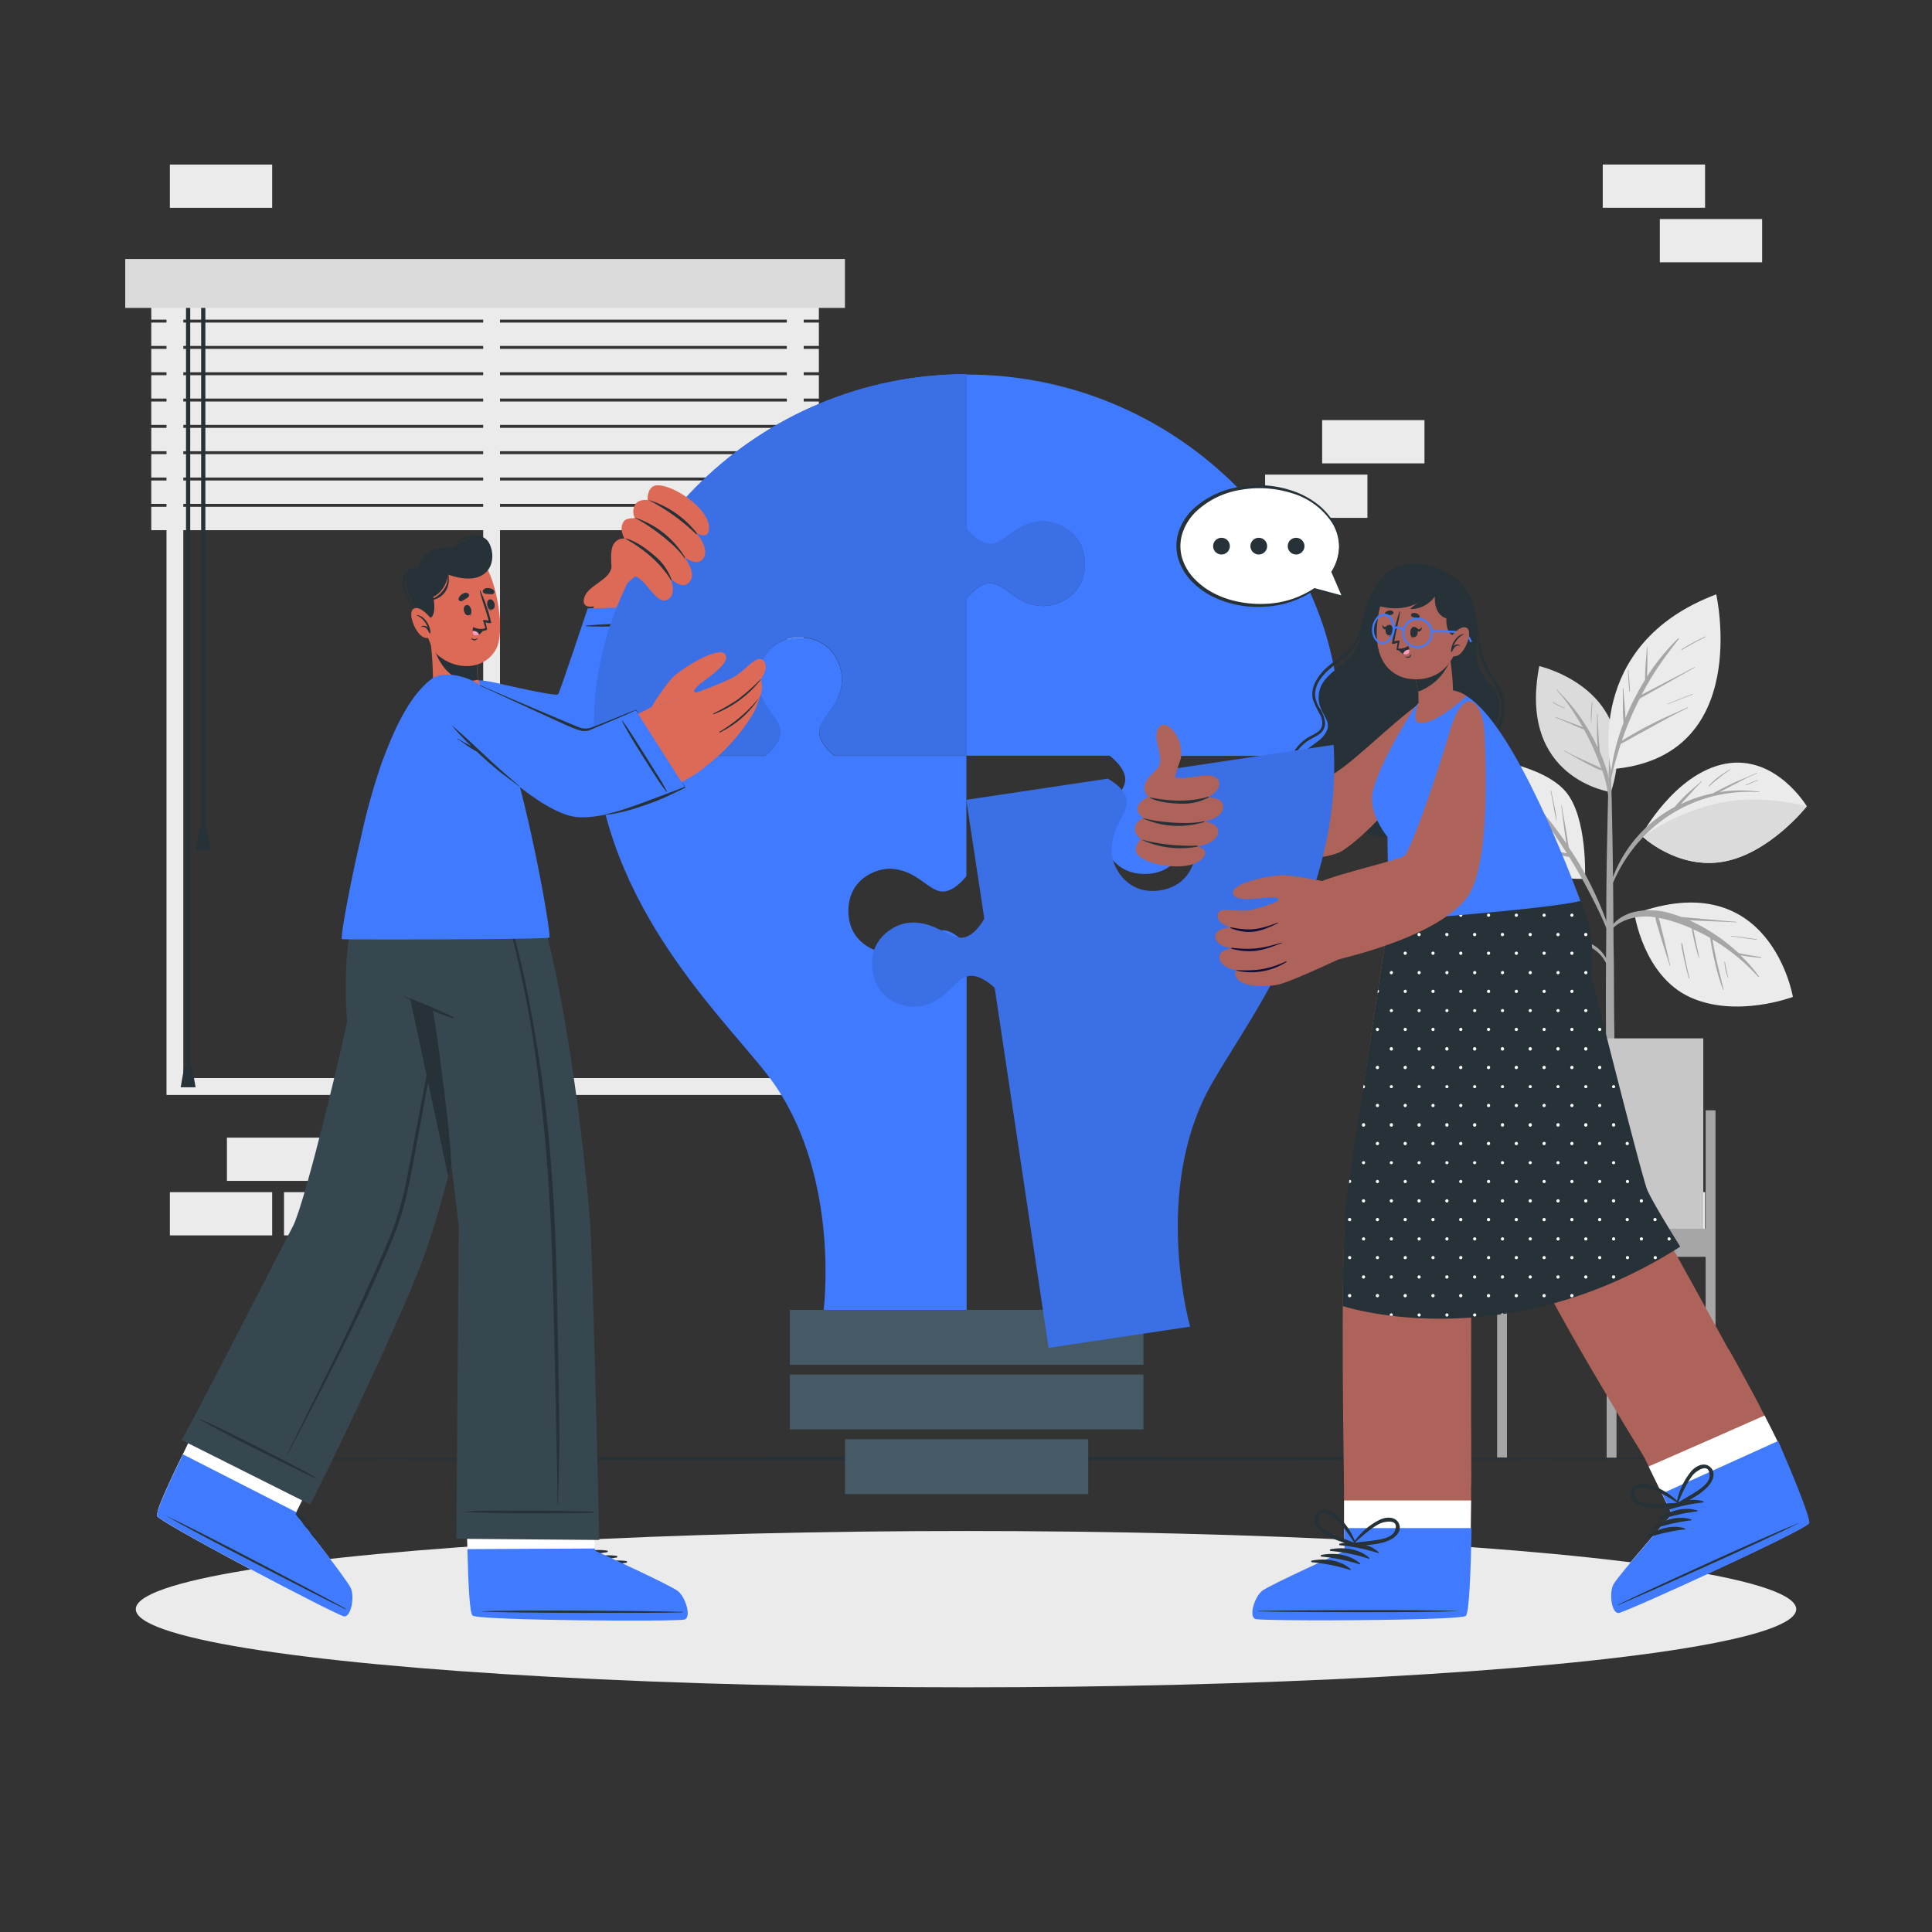 <svg xmlns="http://www.w3.org/2000/svg" viewBox="0 0 500 500"><rect x="0" y="0" width="500" height="500" fill="#333333" stroke="none"/><g id="freepik--background-complete--inject-5"><rect x="58.73" y="294.42" width="26.48" height="11.19" style="fill:#ebebeb"></rect><rect x="43.96" y="308.53" width="26.48" height="11.19" style="fill:#ebebeb"></rect><rect x="73.5" y="308.53" width="26.48" height="11.19" style="fill:#ebebeb"></rect><rect x="414.79" y="308.53" width="26.48" height="11.19" style="fill:#ebebeb"></rect><rect x="414.79" y="42.58" width="26.48" height="11.19" style="fill:#ebebeb"></rect><rect x="429.56" y="56.69" width="26.48" height="11.19" style="fill:#ebebeb"></rect><rect x="43.96" y="42.59" width="26.48" height="11.19" style="fill:#ebebeb"></rect><rect x="327.4" y="122.83" width="26.48" height="11.19" transform="translate(681.29 256.85) rotate(180)" style="fill:#ebebeb"></rect><rect x="342.18" y="108.72" width="26.48" height="11.19" transform="translate(710.83 228.64) rotate(180)" style="fill:#ebebeb"></rect><path d="M43.09,67.88H208V283.37H43.09Zm160.54,4.34H47.44V279H203.63Z" style="fill:#ebebeb"></path><rect x="125.05" y="73.36" width="4.35" height="207.84" style="fill:#ebebeb"></rect><rect x="39.15" y="76.66" width="172.77" height="6.05" transform="translate(251.07 159.38) rotate(180)" style="fill:#ebebeb"></rect><rect x="39.15" y="83.48" width="172.77" height="6.05" transform="translate(251.07 173.01) rotate(180)" style="fill:#ebebeb"></rect><rect x="39.15" y="90.29" width="172.77" height="6.05" transform="translate(251.07 186.63) rotate(180)" style="fill:#ebebeb"></rect><rect x="39.15" y="97.1" width="172.77" height="6.05" transform="translate(251.07 200.25) rotate(180)" style="fill:#ebebeb"></rect><rect x="39.15" y="103.91" width="172.77" height="6.05" transform="translate(251.07 213.87) rotate(180)" style="fill:#ebebeb"></rect><rect x="39.15" y="110.72" width="172.77" height="6.05" transform="translate(251.07 227.5) rotate(180)" style="fill:#ebebeb"></rect><rect x="39.15" y="117.53" width="172.77" height="6.05" transform="translate(251.07 241.12) rotate(180)" style="fill:#ebebeb"></rect><rect x="39.15" y="124.34" width="172.77" height="6.05" transform="translate(251.07 254.74) rotate(180)" style="fill:#ebebeb"></rect><rect x="39.15" y="131.15" width="172.77" height="6.05" transform="translate(251.07 268.36) rotate(180)" style="fill:#ebebeb"></rect><rect x="52.06" y="75.44" width="1.09" height="139.55" style="fill:#263238"></rect><polygon points="50.67 220.05 54.53 220.05 53.56 214.51 51.64 214.51 50.67 220.05" style="fill:#263238"></polygon><rect x="48.14" y="75.44" width="1.09" height="201.88" style="fill:#263238"></rect><polygon points="46.76 281.39 50.62 281.39 49.65 275.85 47.73 275.85 46.76 281.39" style="fill:#263238"></polygon><rect x="32.4" y="67.03" width="186.26" height="12.67" transform="translate(251.07 146.72) rotate(180)" style="fill:#dbdbdb"></rect><path d="M416.91,205s-24.21-3.39-18.55-32.62C398.36,172.4,425.41,178.48,416.91,205Z" style="fill:#dbdbdb"></path><path d="M415.69,198.92q-.72-2.22-1.65-4.36c0-.19-.05-.37-.06-.55,0-.4-.07-.81-.1-1.21-.07-.87-.13-1.74-.18-2.62-.1-1.74-.21-3.49-.24-5.24,0-.09-.15-.09-.15,0,0,1.75,0,3.49,0,5.24,0,.88.08,1.75.14,2.62,0,.2,0,.39,0,.58a52.17,52.17,0,0,0-4.85-8.3c-.83-1.16-1.71-2.28-2.65-3.35s-2-2.16-3-3.25c-.06-.07-.17,0-.1.1a43.39,43.39,0,0,1,4.66,6.21c.74,1.11,1.43,2.25,2.1,3.41l-.23-.08-.86-.35q-1-.39-2-.75l-3.89-1.45c-.08,0-.13.11-.06.14,1.29.51,2.56,1.05,3.84,1.6l1.87.81.95.39a3,3,0,0,0,.64.22c.49.88,1,1.76,1.42,2.66a62.74,62.74,0,0,1,2.95,7l.18.5a14.47,14.47,0,0,0-2-1c-.83-.39-1.67-.76-2.5-1.14-1.7-.78-3.39-1.57-5-2.49a.07.07,0,1,0-.07.13c1.66.9,3.29,1.87,5,2.78.83.45,1.67.89,2.52,1.3a7.94,7.94,0,0,0,2.27.91,28.46,28.46,0,0,1,1.59,6.87c.27,3.3.24,6.63.32,9.95,0,.05.08.05.09,0,.24-3,.37-6,.39-9.05A26.35,26.35,0,0,0,415.69,198.92Z" style="fill:#a6a6a6"></path><path d="M412,181.73a28.69,28.69,0,0,0-.24,5.16s.07,0,.07,0c.1-1.71.12-3.41.31-5.11C412.11,181.67,412,181.64,412,181.73Z" style="fill:#a6a6a6"></path><path d="M405,183.19a18.65,18.65,0,0,1-3.11-1.52c-.08-.06-.16.07-.08.12A12,12,0,0,0,405,183.3C405.06,183.31,405.1,183.22,405,183.19Z" style="fill:#a6a6a6"></path><path d="M417.68,251.41c0-2.67-.07-5.35-.1-8-.05-8.89-.12-17.77-.28-26.65q-.19-10.59-.49-21.16a.11.11,0,0,0-.06-.09c0-1.93,0-3.85,0-5.78,0-.05,0-.07-.11-.07s-.12,0-.12.08l0,5.78s-.06.05-.06.09c-.35,12.55-.67,25.1-.75,37.66,0,2.55,0,5.1,0,7.65q-.14,12.28-.09,24.56c0,1.3,0,2.61,0,3.91,0,7.49.07,15,.08,22.46,0,.41.44.61.92.63s1.12-.2,1.12-.66c0-8.26.06-16.51.06-24.77C417.7,261.82,417.72,256.62,417.68,251.41Z" style="fill:#a6a6a6"></path><path d="M407.57,243.28s-11.64-8.62-22.69-2.79-12.78,28.3-12.78,28.3,16.22,2.32,26.44-7.41C408.39,252,407.57,243.28,407.57,243.28Z" style="fill:#ebebeb"></path><path d="M410.75,243.82a13.83,13.83,0,0,0-6.75-.88,8.44,8.44,0,0,0-1.42-.14l-1.65-.13c-1.13-.08-2.26-.15-3.39-.24-2.3-.17-4.6-.31-6.89-.54-.09,0-.1.14,0,.15,2.27.29,4.53.61,6.8.84,1.17.12,2.34.24,3.52.32l.85.09c-.35.07-.69.16-1,.25a27.47,27.47,0,0,0-5.28,2.15c-.92.16-1.83.42-2.73.63-1.44.34-2.87.71-4.31,1.09-2.82.74-5.62,1.57-8.43,2.39-.09,0,0,.16.05.14,2.8-.69,5.62-1.32,8.43-2,1.36-.32,2.73-.64,4.09-1l1.07-.25a34.17,34.17,0,0,0-8.27,7.2,44.72,44.72,0,0,0-5.75,9.07c-.05.08.07.16.12.08a44.2,44.2,0,0,1,7-9.14l-.15.47c-.22.68-.43,1.37-.65,2.06-.43,1.37-.87,2.74-1.28,4.11a.08.08,0,0,0,.15,0c.49-1.33.95-2.67,1.42-4l.69-2c.12-.34.24-.68.35-1l.12-.31a39.11,39.11,0,0,1,4.12-3.52,31.63,31.63,0,0,1,6.19-3.55q-.06.31-.12.6c-.12.53-.24,1.06-.34,1.59-.23,1.1-.45,2.21-.66,3.31-.44,2.26-.71,4.54-1.13,6.79a.07.07,0,1,0,.14,0c.52-2.27,1.19-4.5,1.7-6.77.25-1.13.51-2.27.74-3.41l.33-1.6a8.72,8.72,0,0,0,.16-.89l.63-.26c3.06-1.13,6.43-1.95,9.69-1.32a9.48,9.48,0,0,1,7,5.61c.1.25.5.1.45-.16A9,9,0,0,0,410.75,243.82Z" style="fill:#a6a6a6"></path><path d="M392.92,253.41c-.33,1.48-.65,3-1,4.43a31.62,31.62,0,0,0-.81,4.3c0,.06.07.06.09,0a32,32,0,0,0,1-4.33c.29-1.46.57-2.92.86-4.37C393.08,253.36,392.94,253.32,392.92,253.41Z" style="fill:#a6a6a6"></path><path d="M381.66,257.16c-1.48.75-2.92,1.61-4.47,2.23-.09,0,0,.18.06.13a46.79,46.79,0,0,0,4.45-2.3S381.7,257.14,381.66,257.16Z" style="fill:#a6a6a6"></path><path d="M410.19,227.44s-14.23.91-20.85-8.47-5.13-22.79-5.13-22.79,15,1.82,20.88,8.56S410.19,227.44,410.19,227.44Z" style="fill:#ebebeb"></path><path d="M416.87,241.48c-.49-1.52-1.1-3-1.68-4.52s-1.14-2.86-1.77-4.26a90.46,90.46,0,0,0-4.26-8.39c-1-1.73-2.08-3.4-3.19-5.06,0-.25-.07-.5-.11-.76-.07-.44-.13-.88-.2-1.32-.14-.9-.3-1.8-.45-2.7-.33-2-.73-3.91-1-5.88,0-.09-.16-.09-.14,0,.28,1.94.48,3.9.75,5.84.13,1,.26,1.91.4,2.86.06.35.11.69.17,1a103.6,103.6,0,0,0-7-9.13c-.34-.4-.7-.78-1-1.17,0-.11-.09-.21-.13-.32-.11-.27-.21-.54-.31-.82-.21-.56-.42-1.13-.62-1.69-.4-1.12-.76-2.24-1.06-3.39,0-.09-.16-.05-.14,0,.29,1.17.59,2.34.93,3.49.17.56.35,1.11.54,1.66l.11.27c-1.82-2-3.72-3.89-5.64-5.78-.06-.07-.17,0-.1.11A101.41,101.41,0,0,1,400.93,214a10.3,10.3,0,0,0-1.06-.27c-1.09-.21-2.2-.37-3.31-.51-2.31-.29-4.63-.59-6.94-.95-.09,0-.13.13,0,.14,2.2.44,4.39.93,6.58,1.44,1,.24,2.07.44,3.11.64a21,21,0,0,1,2.5.71c.23.33.47.66.69,1,1,1.52,2,3.07,3,4.63l-1.45-.28c-1.1-.21-2.2-.41-3.31-.59-2.17-.36-4.34-.74-6.49-1.23-.09,0-.12.12,0,.15,2.17.51,4.33,1.1,6.49,1.68,1,.28,2.09.53,3.15.76.52.12,1.05.24,1.58.34a3.18,3.18,0,0,0,.64.11q3.12,5.07,5.83,10.35c.8,1.54,1.56,3.11,2.3,4.68s1.41,3.27,2.12,4.91C416.47,242,417,241.84,416.87,241.48Z" style="fill:#a6a6a6"></path><path d="M402.31,208.78c-.28-1.36-.56-2.71-.86-4.07,0-.09-.16-.05-.14,0,.27,1.33.52,2.67.76,4s.44,2.68.81,4c0,0,.05,0,0,0A27.77,27.77,0,0,0,402.31,208.78Z" style="fill:#a6a6a6"></path><path d="M394,208.38c-.66-.33-1.35-.59-2-.86l-1.08-.42-.55-.22a2.69,2.69,0,0,1-.6-.27c-.11-.08-.18.11-.07.13a2.31,2.31,0,0,1,.61.25l.54.24,1,.46a17.29,17.29,0,0,0,2.1.83C394,208.55,394.08,208.42,394,208.38Z" style="fill:#a6a6a6"></path><path d="M424.76,216.25s8.61-16.09,21.71-18.58,21.13,11,21.13,11S458,220.87,446,223,424.76,216.25,424.76,216.25Z" style="fill:#ebebeb"></path><path d="M455.25,204.88A35.36,35.36,0,0,0,445,205l.58-.32c1-.49,1.94-1,2.91-1.5,2-1,4-2.16,6.15-3a.07.07,0,1,0-.06-.13c-2.05.95-4.17,1.75-6.23,2.7-1,.47-2,1-3,1.49-.64.35-1.36.67-2,1.08A35.84,35.84,0,0,0,435,208.1c.54-.6,1.09-1.19,1.64-1.79,1.22-1.34,2.42-2.74,3.76-4,.07-.06,0-.16-.11-.1-1.37,1.25-2.82,2.4-4.15,3.69q-1,.94-1.86,1.95c-.3.34-.6.68-.89,1a34.5,34.5,0,0,0-17.56,23.72c0,.09.11.14.14,0a39.54,39.54,0,0,1,9.63-16.3,37.78,37.78,0,0,1,17.55-10.16,38.67,38.67,0,0,1,12.12-1.1C455.41,205.15,455.42,204.91,455.25,204.88Z" style="fill:#a6a6a6"></path><path d="M467.6,208.66S458,220.87,446,223c-9.17,1.63-16.71-3.16-19.78-5.51l-.66-1.09s6.2-5.23,17.94-8.25S467.6,208.66,467.6,208.66Z" style="fill:#dbdbdb"></path><path d="M447.65,199.15a29.84,29.84,0,0,0-2.91,1.92,18.5,18.5,0,0,0-2.53,2.31.08.08,0,0,0,.11.11c.87-.76,1.74-1.51,2.65-2.23a28.26,28.26,0,0,1,2.75-2A.07.07,0,1,0,447.65,199.15Z" style="fill:#a6a6a6"></path><path d="M454.84,201.87c-.49.2-1,.38-1.47.58l-1.46.6c-.1,0-.05.22,0,.17l1.46-.59,1.46-.62C455,202,454.92,201.83,454.84,201.87Z" style="fill:#a6a6a6"></path><path d="M423,236.5s2.3,16,14.3,21.54S464,258,464,258,458.22,223.51,423,236.5Z" style="fill:#ebebeb"></path><path d="M455.7,247.66c-1.1-.13-2.2-.32-3.3-.52-.54-.09-1.08-.2-1.61-.3l-.84-.17c-.33-.3-.65-.61-1-.9a48,48,0,0,0-7.34-5.32,41.31,41.31,0,0,0-4.39-2.26h.22l4,.17c2.64.12,5.27.18,7.9.35.1,0,.09-.14,0-.15-2.64-.17-5.27-.47-7.91-.69l-3.84-.34-2-.18-.5-.05c-.69-.26-1.38-.5-2.07-.71a18.73,18.73,0,0,0-10.17-.56c-3,.77-6,2.75-6.81,5.93,0,.11.14.19.19.08,1.13-2.66,4.08-4,6.74-4.56a16,16,0,0,1,5.44-.1,12.68,12.68,0,0,0,.6,2.41c.33,1.12.66,2.25,1,3.37.68,2.24,1.43,4.46,2.1,6.71,0,.09.16,0,.14,0-.56-2.24-1-4.5-1.57-6.74-.27-1.1-.54-2.2-.82-3.3a18.17,18.17,0,0,0-.6-2.27,27,27,0,0,1,3.11.73,44.94,44.94,0,0,1,5.44,2c.18,1.13.43,2.26.69,3.38.33,1.41.7,2.81,1.14,4.18a.07.07,0,0,0,.14,0l-.06-.26h0c-.27-1.31-.56-2.61-.83-3.91-.22-1-.43-2.11-.65-3.16q2.24,1,4.37,2.22c0,.32.11.66.15,1,.09.55.19,1.1.29,1.64.23,1.23.47,2.46.77,3.68a56.34,56.34,0,0,0,2.06,6.94.07.07,0,0,0,0,.09l.07.08c.05.06.14,0,.12-.08-.55-2.36-1.19-4.71-1.71-7.08-.26-1.19-.52-2.37-.76-3.56-.12-.59-.22-1.19-.34-1.79,0-.16-.05-.35-.08-.53a48,48,0,0,1,4.67,3.12,50.37,50.37,0,0,1,7.16,6.53c.08.09.25,0,.17-.15a43.09,43.09,0,0,0-2.86-3.49c-.6-.64-1.23-1.27-1.87-1.88l.2,0c.56.1,1.13.18,1.69.26,1.11.15,2.23.26,3.34.38C455.76,247.81,455.8,247.67,455.7,247.66Z" style="fill:#a6a6a6"></path><path d="M447.27,253.07h0c0-.14,0-.28-.07-.41s-.12-.35-.14-.53h0c-.25-1.07-.45-2.14-.65-3.22,0-.08-.13,0-.13,0a13.21,13.21,0,0,0,.92,4.16s.09,0,.08,0Z" style="fill:#a6a6a6"></path><path d="M437.23,252.81a.08.08,0,0,0-.08-.06c-.33-1.42-.66-2.83-.95-4.25-.15-.75-.31-1.5-.45-2.25-.08-.4-.15-.81-.22-1.21a4.07,4.07,0,0,0-.26-1c0-.05-.13,0-.14,0a7.14,7.14,0,0,0,.3,2.14c.15.78.3,1.56.47,2.33.35,1.58.75,3.15,1.19,4.7,0,.08.17.06.16,0S437.23,252.93,437.23,252.81Z" style="fill:#a6a6a6"></path><path d="M454.61,243.06c-2.19-.3-4.38-.62-6.58-.88-.09,0-.13.13,0,.14,2.18.32,4.38.6,6.57.89C454.67,243.22,454.7,243.07,454.61,243.06Z" style="fill:#a6a6a6"></path><path d="M416.89,199.07s-7.34-32.22,27.27-45.25C444.16,153.82,453.75,196.22,416.89,199.07Z" style="fill:#ebebeb"></path><path d="M424.36,180.8l.38-.23,1.95-1.09,4-2.25c2.64-1.47,5.25-3,7.91-4.46.08,0,0-.17-.08-.12-2.67,1.45-5.38,2.8-8.06,4.22l-4,2.1-1.62.85c1.16-2.19,2.39-4.33,3.75-6.4,1.81-2.76,3.79-5.39,5.85-8a.12.12,0,1,0-.17-.16,54.72,54.72,0,0,0-8,9.81c0-.11,0-.23,0-.34,0-.8.06-1.6.07-2.4,0-1.57,0-3.15,0-4.72,0-.09-.14-.09-.14,0-.07,1.55-.25,3.09-.34,4.64-.05.77-.08,1.55-.1,2.32,0,.42-.05.89,0,1.35-.71,1.13-1.4,2.28-2,3.45a59.46,59.46,0,0,0-3.1,6.49c0-.8-.08-1.61-.13-2.41-.1-1.76-.32-3.52-.39-5.28,0-.1-.15-.09-.15,0,0,1.77,0,3.53,0,5.3,0,.88.06,1.76.11,2.64l.06,1a58.28,58.28,0,0,0-2.61,8.86,96.48,96.48,0,0,0-1.29,9.72,0,0,0,1,0,0,0,52.65,52.65,0,0,1,1.83-8.67c.43-1.52.88-3,1.37-4.53,1.44-.68,2.82-1.53,4.21-2.3l4.35-2.38c2.88-1.58,5.77-3.19,8.75-4.59.08,0,0-.17-.08-.13-3,1.37-6.06,2.67-9,4.16-1.48.74-2.93,1.53-4.37,2.34-1.2.68-2.44,1.36-3.58,2.13.33-1,.68-2,1.07-3A85.76,85.76,0,0,1,424.36,180.8Z" style="fill:#a6a6a6"></path><path d="M421.45,173.43c0-.09-.16-.09-.15,0,.12,1.84.18,3.67.38,5.51,0,.1.17.1.16,0C421.78,177.1,421.58,175.27,421.45,173.43Z" style="fill:#a6a6a6"></path><path d="M438,179.59c-2.17.87-4.35,1.7-6.51,2.6-.06,0,0,.12,0,.1,2.19-.82,4.35-1.71,6.52-2.56C438.17,179.69,438.13,179.55,438,179.59Z" style="fill:#a6a6a6"></path><path d="M441.33,164.73a56.73,56.73,0,0,0-6.15,3.3.09.09,0,0,0,.09.16c2-1.18,4.05-2.3,6.14-3.34C441.49,164.81,441.42,164.69,441.33,164.73Z" style="fill:#a6a6a6"></path><rect x="390.89" y="268.73" width="49.92" height="52.62" style="fill:#c7c7c7"></rect><rect x="387.45" y="287.35" width="2.55" height="90.13" style="fill:#a6a6a6"></rect><rect x="441.42" y="287.35" width="2.55" height="90.13" style="fill:#a6a6a6"></rect><rect x="415.8" y="287.35" width="2.55" height="90.13" style="fill:#a6a6a6"></rect><rect x="388.73" y="317.98" width="53.97" height="7.29" style="fill:#a6a6a6"></rect></g><g id="freepik--Floor--inject-5"><polygon points="31.22 377.48 85.91 377.24 140.61 377.15 250 376.98 359.39 377.15 414.09 377.23 468.78 377.48 414.09 377.72 359.39 377.81 250 377.98 140.61 377.81 85.91 377.72 31.22 377.48" style="fill:#263238"></polygon></g><g id="freepik--Shadow--inject-5"><ellipse cx="250" cy="416.45" rx="214.86" ry="20.23" style="fill:#ebebeb"></ellipse></g><g id="freepik--light-bulb--inject-5"><path d="M301.26,201.73c0,3.7,5.89,6.81,5.89,13.84,0,3.6-2.73,10.61-10.91,10.61s-10.91-7-10.91-10.61c0-7,5.89-10.14,5.89-13.84,0-3.22-4.05-6.15-4.05-6.15h-37V154.94s2.93-4,6.15-4c3.7,0,6.81,5.89,13.84,5.89,3.6,0,10.61-2.73,10.61-10.91s-7-10.91-10.61-10.91c-7,0-10.14,5.89-13.84,5.89-3.22,0-6.15-4-6.15-4V96.93c54.18,0,96.47,43.68,96.47,90.7q0,4.06-.36,8h-41S301.26,198.51,301.26,201.73Z" style="fill:#407BFF"></path><path d="M219.56,235.74c0,8.18,7,10.91,10.62,10.91,7,0,10.14-5.89,13.84-5.89,3.22,0,6.14,4,6.14,4V339h-37s4.29-33.34-12.48-58c-9.75-14.36-42.85-42.77-46.61-85.37h43.89s4-2.92,4-6.14c0-3.7-5.89-6.81-5.89-13.84,0-3.6,2.73-10.62,10.91-10.62s10.91,7,10.91,10.62c0,7-5.89,10.14-5.89,13.84,0,3.22,4,6.14,4,6.14h34.1v31.1s-2.92,4-6.14,4c-3.7,0-6.81-5.89-13.84-5.89C226.58,224.83,219.56,227.56,219.56,235.74Z" style="fill:#407BFF"></path><path d="M280.76,145.88c0,8.18-7,10.91-10.61,10.91-7,0-10.14-5.89-13.84-5.89-3.22,0-6.15,4-6.15,4v40.64h-34.1s-4-2.92-4-6.14c0-3.7,5.89-6.81,5.89-13.84,0-3.6-2.73-10.62-10.91-10.62s-10.91,7-10.91,10.62c0,7,5.89,10.14,5.89,13.84,0,3.22-4,6.14-4,6.14H154.05q-.36-3.89-.36-8c0-47,42.29-90.7,96.47-90.7v39.89s2.93,4,6.15,4c3.7,0,6.81-5.89,13.84-5.89C273.75,135,280.76,137.7,280.76,145.88Z" style="fill:#407BFF"></path><path d="M280.76,145.88c0,8.18-7,10.91-10.61,10.91-7,0-10.14-5.89-13.84-5.89-3.22,0-6.15,4-6.15,4v40.64h-34.1s-4-2.92-4-6.14c0-3.7,5.89-6.81,5.89-13.84,0-3.6-2.73-10.62-10.91-10.62s-10.91,7-10.91,10.62c0,7,5.89,10.14,5.89,13.84,0,3.22-4,6.14-4,6.14H154.05q-.36-3.89-.36-8c0-47,42.29-90.7,96.47-90.7v39.89s2.93,4,6.15,4c3.7,0,6.81-5.89,13.84-5.89C273.75,135,280.76,137.7,280.76,145.88Z" style="opacity:0.1"></path><rect x="204.41" y="338.99" width="91.5" height="14.21" style="fill:#455a64"></rect><rect x="204.41" y="355.72" width="91.5" height="14.21" style="fill:#455a64"></rect><rect x="218.69" y="372.46" width="62.95" height="14.21" style="fill:#455a64"></rect></g><g id="freepik--character-2--inject-5"><path d="M325,418.87c1.77.59,52.21.44,54.14-.78.72-.45,1.13-7.81,1.37-16.7.05-1.92.09-3.9.12-5.92,0-2.39.07-4.8.09-7.15.06-10.53-.09-19.81-.09-19.81H347.83l0,19.81v7.15l.17,5.92s-19.29,8.7-21.25,10.27S323.28,418.29,325,418.87Z" style="fill:#ad6359"></path><path d="M325,418.87c1.77.59,52.21.44,54.14-.78.72-.45,1.13-7.81,1.37-16.7.05-1.92.09-3.9.12-5.92,0-2.39.07-4.8.09-7.15H347.85v7.15l.17,5.92s-19.29,8.7-21.25,10.27S323.28,418.29,325,418.87Z" style="fill:#fff"></path><path d="M324.89,419c1.15.38,22.63.45,38.28.13,3.62-.08,6.93-.18,9.6-.29,3.68-.17,6.15-.37,6.56-.63.88-.57,1.31-11.36,1.51-22.75h-33l.17,5.95s-19.39,8.75-21.37,10.32S323.12,418.35,324.89,419Z" style="fill:#407BFF"></path><path d="M325.61,416.92c8.5-.24,42.82-.38,51.24,0,.07,0,.07.05,0,.05-8.42.42-42.74.28-51.24.05C325.43,417.05,325.43,416.92,325.61,416.92Z" style="fill:#263238"></path><path d="M346.8,399.48c3.34-.63,7.43-.13,10,2.24.1.1,0,.24-.14.2a47.21,47.21,0,0,0-9.85-2A.21.21,0,0,1,346.8,399.48Z" style="fill:#263238"></path><path d="M344.38,400.94c3.35-.63,7.44-.13,10,2.25.1.09,0,.23-.14.2a46,46,0,0,0-9.85-2A.22.22,0,0,1,344.38,400.94Z" style="fill:#263238"></path><path d="M342,402.41c3.35-.64,7.44-.14,10,2.24.1.09,0,.23-.15.2a47,47,0,0,0-9.84-2A.21.21,0,0,1,342,402.41Z" style="fill:#263238"></path><path d="M339.56,403.87c3.35-.64,7.44-.13,10,2.24.09.09,0,.23-.15.2a47.12,47.12,0,0,0-9.84-2A.21.21,0,0,1,339.56,403.87Z" style="fill:#263238"></path><path d="M342.11,396.52c2.37,1.83,5.45,2.58,8.22,3.59.28.11.51-.16.52-.42a.09.09,0,0,0,.08-.12,17.9,17.9,0,0,0-5.18-7.65c-1.4-1.17-3.85-2-5.16-.16S340.72,395.45,342.11,396.52Zm-.86-2.69c-.6-3.67,3.34-1.75,4.34-.85a18.9,18.9,0,0,1,1.78,1.91,53.85,53.85,0,0,1,3.12,4.4c-1.33-.58-2.69-1-4-1.57C344.84,397.08,341.58,395.85,341.25,393.83Z" style="fill:#263238"></path><path d="M362.09,394.44c-.82-2.08-3.39-1.91-5-1.13a17.77,17.77,0,0,0-6.92,6.12.08.08,0,0,0,0,.13.42.42,0,0,0,.41.54c2.93-.29,6.1-.24,8.85-1.43C361,398,362.86,396.41,362.09,394.44Zm-7.16,4.31c-1.44.18-2.88.28-4.31.52a52.74,52.74,0,0,1,4.12-3.49,19.47,19.47,0,0,1,2.2-1.4c1.19-.63,5.49-1.5,4,1.9C360.11,398.16,356.64,398.53,354.93,398.75Z" style="fill:#263238"></path><path d="M391.63,228.55s-10.66,87.79-10.87,88.9c0,.15-.05,66.83-.05,66.83H347.84s-1-55.81.37-68.84c1.73-16.61,12.63-86.89,12.63-86.89Z" style="fill:#ad6359"></path><path d="M419,417.31c1.85-.2,47.74-21.14,49-23.05.47-.72-2.19-7.58-5.64-15.78-.74-1.77-1.44-3.64-2.33-5.45-1.11-2.27-2.24-4.53-3.37-6.7-4.84-9.43-9.29-17.16-9.29-17.16l-29.07,13.16,8.39,17.19,3.44,7.05,2.6,5.33s-14,15.88-15.12,18.11S417.19,417.5,419,417.31Z" style="fill:#ad6359"></path><path d="M419,417.31c1.85-.2,47.74-21.14,49-23.05.47-.72-2.19-7.58-5.64-15.78-.74-1.77-1.44-3.64-2.33-5.45-1.11-2.27-2.24-4.53-3.37-6.7-9,4-21.91,9.68-30,13.19l3.44,7.05,2.6,5.33s-14,15.88-15.12,18.11S417.19,417.5,419,417.31Z" style="fill:#fff"></path><path d="M418.93,417.44c1.85-.2,48-21.26,49.26-23.18.58-.88-3.49-10.89-8-21.34l-30.06,13.61,2.61,5.35s-14.07,16-15.21,18.22S417.07,417.63,418.93,417.44Z" style="fill:#407BFF"></path><path d="M418.75,415.29c7.65-3.72,38.85-18,46.69-21.11.07,0,.09,0,0,.05-7.51,3.86-38.82,17.89-46.67,21.18C418.64,415.48,418.58,415.37,418.75,415.29Z" style="fill:#263238"></path><path d="M430.85,390.66c2.79-2,6.72-3.19,10-2.08.13,0,.07.23-.05.24A47.3,47.3,0,0,0,431,391,.22.22,0,0,1,430.85,390.66Z" style="fill:#263238"></path><path d="M429.26,393c2.78-2,6.72-3.19,10-2.08.13,0,.06.22-.05.24a46.38,46.38,0,0,0-9.8,2.22A.22.22,0,0,1,429.26,393Z" style="fill:#263238"></path><path d="M427.67,395.32c2.78-2,6.72-3.19,10-2.09.13,0,.07.23,0,.24a47.26,47.26,0,0,0-9.81,2.23A.21.21,0,0,1,427.67,395.32Z" style="fill:#263238"></path><path d="M426.07,397.64c2.79-1.95,6.73-3.19,10-2.08.13,0,.07.23-.05.24a48,48,0,0,0-9.8,2.22A.22.22,0,0,1,426.07,397.64Z" style="fill:#263238"></path><path d="M425.36,389.9c2.92.69,6,.1,9-.12a.41.41,0,0,0,.3-.6c.05,0,.08-.09,0-.14a17.93,17.93,0,0,0-7.87-4.83c-1.76-.49-4.33-.21-4.77,2S423.66,389.5,425.36,389.9Zm-1.89-2.09c-2.06-3.1,2.32-3,3.6-2.57a17.53,17.53,0,0,1,2.41,1,52.91,52.91,0,0,1,4.66,2.72c-1.45,0-2.88.16-4.33.23C428.08,389.28,424.6,389.51,423.47,387.81Z" style="fill:#263238"></path><path d="M442.7,379.76c-1.6-1.56-3.88-.34-5.05,1.05a17.92,17.92,0,0,0-3.79,8.43c0,.07.05.1.1.1.06.25.33.48.59.33,2.55-1.48,5.46-2.74,7.48-5C443.21,383.42,444.22,381.24,442.7,379.76ZM438,386.64c-1.24.76-2.5,1.45-3.71,2.25a51.66,51.66,0,0,1,2.32-4.87,18.64,18.64,0,0,1,1.42-2.19c.83-1.06,4.38-3.63,4.42.09C442.44,384,439.43,385.74,438,386.64Z" style="fill:#263238"></path><path d="M360.84,228.55s2.38,12.68,11.23,19.13c0,0,19.51,65.28,22,72.77,4.37,12.9,31.4,56.59,31.4,56.59l29.9-13.19S428.32,314.4,425,309.06c-1.66-2.72-14.33-55.42-14.15-56.78,2.18-16.22-5.52-23.81-5.52-23.81Z" style="fill:#ad6359"></path><path d="M360.84,228.55h45.67a34.72,34.72,0,0,1,5.24,23.79s13.14,52.19,14.54,55.56,8.56,14.73,8.56,14.73C389.11,351.85,347.49,338,347.49,338s0-13,.66-24.56C348.35,309.89,360.84,228.55,360.84,228.55Z" style="fill:#263238"></path><path d="M364.08,236.85a.41.41,0,1,1-.82,0,.41.41,0,0,1,.82,0Zm6.78-.41a.41.41,0,0,0-.41.41.41.41,0,1,0,.82,0A.41.41,0,0,0,370.86,236.44Zm7.19,0a.41.41,0,0,0-.41.41.41.41,0,1,0,.82,0A.41.41,0,0,0,378.05,236.44Zm7.19,0a.41.41,0,0,0-.41.41.41.41,0,1,0,.82,0A.41.41,0,0,0,385.24,236.44Zm7.19,0a.41.41,0,0,0-.41.41.41.41,0,1,0,.82,0A.41.41,0,0,0,392.43,236.44Zm7.19,0a.41.41,0,0,0-.41.41.41.41,0,1,0,.82,0A.41.41,0,0,0,399.62,236.44Zm7.19,0a.41.41,0,0,0-.41.41.41.41,0,1,0,.82,0A.41.41,0,0,0,406.81,236.44Zm-46.45-4.74c0,.21-.07.44-.11.68a.4.4,0,0,0,.24-.37A.44.44,0,0,0,360.36,231.7Zm6.9-.1a.41.41,0,1,0,.42.41A.41.41,0,0,0,367.26,231.6Zm7.19,0a.41.41,0,1,0,.42.41A.41.41,0,0,0,374.45,231.6Zm7.19,0a.41.41,0,1,0,.42.41A.41.41,0,0,0,381.64,231.6Zm7.19,0a.41.41,0,1,0,.42.41A.41.41,0,0,0,388.83,231.6Zm7.19,0a.41.41,0,1,0,.42.41A.41.41,0,0,0,396,231.6Zm7.19,0a.41.41,0,1,0,.42.41A.41.41,0,0,0,403.21,231.6Zm-39.54,14.68a.41.41,0,0,0-.41.42.41.41,0,0,0,.82,0A.41.41,0,0,0,363.67,246.28Zm7.19,0a.41.41,0,0,0-.41.42.41.41,0,0,0,.82,0A.41.41,0,0,0,370.86,246.28Zm7.19,0a.41.41,0,0,0-.41.42.41.41,0,0,0,.82,0A.41.41,0,0,0,378.05,246.28Zm7.19,0a.41.41,0,0,0-.41.42.41.41,0,0,0,.82,0A.41.41,0,0,0,385.24,246.28Zm7.19,0a.41.41,0,0,0-.41.42.41.41,0,0,0,.82,0A.41.41,0,0,0,392.43,246.28Zm7.19,0a.41.41,0,0,0-.41.42.41.41,0,0,0,.82,0A.41.41,0,0,0,399.62,246.28Zm7.19,0a.41.41,0,0,0-.41.42.41.41,0,0,0,.82,0A.41.41,0,0,0,406.81,246.28Zm-46.73-4.84a.42.42,0,1,0,.41.42A.42.42,0,0,0,360.08,241.44Zm7.18,0a.42.42,0,1,0,.42.42A.42.42,0,0,0,367.26,241.44Zm7.19,0a.42.42,0,1,0,.42.42A.42.42,0,0,0,374.45,241.44Zm7.19,0a.42.42,0,1,0,.42.42A.42.42,0,0,0,381.64,241.44Zm7.19,0a.42.42,0,1,0,.42.42A.42.42,0,0,0,388.83,241.44Zm7.19,0a.42.42,0,1,0,.42.42A.42.42,0,0,0,396,241.44Zm7.19,0a.42.42,0,1,0,.42.42A.42.42,0,0,0,403.21,241.44Zm7.19,0a.42.42,0,1,0,.42.42A.42.42,0,0,0,410.4,241.44Zm-53.78,14.72-.12.79a.41.41,0,0,0,.39-.41A.39.39,0,0,0,356.62,256.16Zm7.05,0a.41.41,0,0,0-.41.41.41.41,0,1,0,.82,0A.41.41,0,0,0,363.67,256.13Zm7.19,0a.41.41,0,0,0-.41.41.41.41,0,1,0,.82,0A.41.41,0,0,0,370.86,256.13Zm7.19,0a.41.41,0,0,0-.41.41.41.41,0,1,0,.82,0A.41.41,0,0,0,378.05,256.13Zm7.19,0a.41.41,0,0,0-.41.41.41.41,0,1,0,.82,0A.41.41,0,0,0,385.24,256.13Zm7.19,0a.41.41,0,0,0-.41.41.41.41,0,1,0,.82,0A.41.41,0,0,0,392.43,256.13Zm7.19,0a.41.41,0,0,0-.41.41.41.41,0,1,0,.82,0A.41.41,0,0,0,399.62,256.13Zm7.19,0a.41.41,0,0,0-.41.41.41.41,0,1,0,.82,0A.41.41,0,0,0,406.81,256.13Zm-46.73-4.84a.41.41,0,1,0,.41.41A.41.41,0,0,0,360.08,251.29Zm7.18,0a.41.41,0,1,0,.42.41A.41.41,0,0,0,367.26,251.29Zm7.19,0a.41.41,0,1,0,.42.41A.41.41,0,0,0,374.45,251.29Zm7.19,0a.41.41,0,1,0,.42.41A.41.41,0,0,0,381.64,251.29Zm7.19,0a.41.41,0,1,0,.42.41A.41.41,0,0,0,388.83,251.29Zm7.19,0a.41.41,0,1,0,.42.41A.41.41,0,0,0,396,251.29Zm7.19,0a.41.41,0,1,0,.42.41A.41.41,0,0,0,403.21,251.29Zm7.19,0a.41.41,0,1,0,.42.41A.41.41,0,0,0,410.4,251.29ZM356.48,266a.41.41,0,0,0-.41.42.41.41,0,0,0,.82,0A.41.41,0,0,0,356.48,266Zm7.19,0a.41.41,0,0,0-.41.42.41.41,0,0,0,.82,0A.41.41,0,0,0,363.67,266Zm7.19,0a.41.41,0,0,0-.41.42.41.41,0,0,0,.82,0A.41.41,0,0,0,370.86,266Zm7.19,0a.41.41,0,0,0-.41.42.41.41,0,0,0,.82,0A.41.41,0,0,0,378.05,266Zm7.19,0a.41.41,0,0,0-.41.42.41.41,0,0,0,.82,0A.41.41,0,0,0,385.24,266Zm7.19,0a.41.41,0,0,0-.41.42.41.41,0,0,0,.82,0A.41.41,0,0,0,392.43,266Zm7.19,0a.41.41,0,0,0-.41.42.41.41,0,0,0,.82,0A.41.41,0,0,0,399.62,266Zm7.19,0a.41.41,0,0,0-.41.42.41.41,0,1,0,.82,0A.41.41,0,0,0,406.81,266Zm7.19,0a.41.41,0,0,0-.41.42.41.41,0,0,0,.82,0A.41.41,0,0,0,414,266Zm-53.92-4.84a.42.42,0,0,0-.42.42.42.42,0,0,0,.83,0A.42.42,0,0,0,360.08,261.13Zm7.18,0a.42.42,0,0,0-.41.42.42.42,0,0,0,.83,0A.42.42,0,0,0,367.26,261.13Zm7.19,0a.42.42,0,0,0-.41.42.42.42,0,0,0,.83,0A.42.42,0,0,0,374.45,261.13Zm7.19,0a.42.42,0,0,0-.41.42.42.42,0,0,0,.83,0A.42.42,0,0,0,381.64,261.13Zm7.19,0a.42.42,0,0,0-.41.42.42.42,0,0,0,.83,0A.42.42,0,0,0,388.83,261.13Zm7.19,0a.42.42,0,0,0-.41.42.42.42,0,0,0,.83,0A.42.42,0,0,0,396,261.13Zm7.19,0a.42.42,0,0,0-.41.42.42.42,0,0,0,.83,0A.42.42,0,0,0,403.21,261.13Zm7.19,0a.42.42,0,0,0-.41.42.42.42,0,0,0,.83,0A.42.42,0,0,0,410.4,261.13Zm-53.92,14.69a.42.42,0,1,0,.41.41A.41.41,0,0,0,356.48,275.82Zm7.19,0a.42.42,0,1,0,.41.41A.41.41,0,0,0,363.67,275.82Zm7.19,0a.42.42,0,1,0,.41.41A.41.41,0,0,0,370.86,275.82Zm7.19,0a.42.42,0,1,0,.41.41A.41.41,0,0,0,378.05,275.82Zm7.19,0a.42.42,0,1,0,.41.41A.41.41,0,0,0,385.24,275.82Zm7.19,0a.42.42,0,1,0,.41.41A.41.41,0,0,0,392.43,275.82Zm7.19,0a.42.42,0,1,0,.41.41A.41.41,0,0,0,399.62,275.82Zm7.19,0a.42.42,0,1,0,.41.41A.41.41,0,0,0,406.81,275.82Zm7.19,0a.42.42,0,1,0,.41.41A.41.41,0,0,0,414,275.82ZM360.08,271a.41.41,0,0,0-.42.41.42.42,0,1,0,.83,0A.41.41,0,0,0,360.08,271Zm7.18,0a.41.41,0,0,0-.41.41.42.42,0,1,0,.83,0A.41.41,0,0,0,367.26,271Zm7.19,0a.41.41,0,0,0-.41.41.42.42,0,1,0,.83,0A.41.41,0,0,0,374.45,271Zm7.19,0a.41.41,0,0,0-.41.41.42.42,0,1,0,.83,0A.41.41,0,0,0,381.64,271Zm7.19,0a.41.41,0,0,0-.41.41.42.42,0,1,0,.83,0A.41.41,0,0,0,388.83,271Zm7.19,0a.41.41,0,0,0-.41.41.42.42,0,1,0,.83,0A.41.41,0,0,0,396,271Zm7.19,0a.41.41,0,0,0-.41.41.42.42,0,1,0,.83,0A.41.41,0,0,0,403.21,271Zm7.19,0a.41.41,0,0,0-.41.41.42.42,0,1,0,.83,0A.41.41,0,0,0,410.4,271Zm-53.92,14.69a.41.41,0,1,0,.41.41A.41.41,0,0,0,356.48,285.67Zm7.19,0a.41.41,0,1,0,.41.41A.41.41,0,0,0,363.67,285.67Zm7.19,0a.41.41,0,1,0,.41.41A.41.41,0,0,0,370.86,285.67Zm7.19,0a.41.41,0,1,0,.41.41A.41.41,0,0,0,378.05,285.67Zm7.19,0a.41.41,0,1,0,.41.41A.41.41,0,0,0,385.24,285.67Zm7.19,0a.41.41,0,1,0,.41.41A.41.41,0,0,0,392.43,285.67Zm7.19,0a.41.41,0,1,0,.41.41A.41.41,0,0,0,399.62,285.67Zm7.19,0a.41.41,0,1,0,.41.41A.41.41,0,0,0,406.81,285.67Zm7.19,0a.41.41,0,1,0,.41.41A.41.41,0,0,0,414,285.67Zm-61.11-4.85h0l-.12.81.13,0a.42.42,0,0,0,0-.83Zm7.19,0a.42.42,0,0,0-.42.42.42.42,0,0,0,.83,0A.42.42,0,0,0,360.08,280.82Zm7.18,0a.42.42,0,0,0-.41.42.42.42,0,0,0,.83,0A.42.42,0,0,0,367.26,280.82Zm7.19,0a.42.42,0,0,0-.41.42.42.42,0,0,0,.83,0A.42.42,0,0,0,374.45,280.82Zm7.19,0a.42.42,0,0,0-.41.42.42.42,0,0,0,.83,0A.42.42,0,0,0,381.64,280.82Zm7.19,0a.42.42,0,0,0-.41.42.42.42,0,0,0,.83,0A.42.42,0,0,0,388.83,280.82Zm7.19,0a.42.42,0,0,0-.41.42.42.42,0,0,0,.83,0A.42.42,0,0,0,396,280.82Zm7.19,0a.42.42,0,0,0-.41.42.42.42,0,0,0,.83,0A.42.42,0,0,0,403.21,280.82Zm7.19,0a.42.42,0,0,0-.41.42.42.42,0,0,0,.83,0A.42.42,0,0,0,410.4,280.82Zm7.19,0a.42.42,0,0,0-.41.42.42.42,0,0,0,.83,0A.42.42,0,0,0,417.59,280.82Zm-61.11,14.69a.42.42,0,1,0,.41.41A.41.41,0,0,0,356.48,295.51Zm7.19,0a.42.42,0,1,0,.41.41A.41.41,0,0,0,363.67,295.51Zm7.19,0a.42.42,0,1,0,.41.41A.41.41,0,0,0,370.86,295.51Zm7.19,0a.42.42,0,1,0,.41.41A.41.41,0,0,0,378.05,295.51Zm7.19,0a.42.42,0,1,0,.41.41A.41.41,0,0,0,385.24,295.51Zm7.19,0a.42.42,0,1,0,.41.41A.41.41,0,0,0,392.43,295.51Zm7.19,0a.42.42,0,1,0,.41.41A.41.41,0,0,0,399.62,295.51Zm7.19,0a.42.42,0,1,0,.41.41A.41.41,0,0,0,406.81,295.51Zm7.19,0a.42.42,0,1,0,.41.41A.41.41,0,0,0,414,295.51Zm7.19,0a.42.42,0,1,0,0,.83.42.42,0,0,0,0-.83Zm-68.3-4.84a.41.41,0,0,0-.42.41.42.42,0,1,0,.83,0A.41.41,0,0,0,352.89,290.67Zm7.19,0a.41.41,0,0,0-.42.41.42.42,0,1,0,.83,0A.41.41,0,0,0,360.08,290.67Zm7.18,0a.41.41,0,0,0-.41.41.42.42,0,1,0,.83,0A.41.41,0,0,0,367.26,290.67Zm7.19,0a.41.41,0,0,0-.41.41.42.42,0,1,0,.83,0A.41.41,0,0,0,374.45,290.67Zm7.19,0a.41.41,0,0,0-.41.41.42.42,0,1,0,.83,0A.41.41,0,0,0,381.64,290.67Zm7.19,0a.41.41,0,0,0-.41.41.42.42,0,1,0,.83,0A.41.41,0,0,0,388.83,290.67Zm7.19,0a.41.41,0,0,0-.41.41.42.42,0,1,0,.83,0A.41.41,0,0,0,396,290.67Zm7.19,0a.41.41,0,0,0-.41.41.42.42,0,1,0,.83,0A.41.41,0,0,0,403.21,290.67Zm7.19,0a.41.41,0,0,0-.41.41.42.42,0,1,0,.83,0A.41.41,0,0,0,410.4,290.67Zm7.19,0a.41.41,0,0,0-.41.41.42.42,0,1,0,.83,0A.41.41,0,0,0,417.59,290.67Zm-68.3,14.68h-.05q-.06.4-.12.78h0a.47.47,0,0,0,.17,0,.41.41,0,0,0,.41-.41A.41.41,0,0,0,349.29,305.35Zm7.19,0a.41.41,0,1,0,.41.41A.41.41,0,0,0,356.48,305.36Zm7.19,0a.41.41,0,1,0,.41.41A.41.41,0,0,0,363.67,305.36Zm7.19,0a.41.41,0,1,0,.41.41A.41.41,0,0,0,370.86,305.36Zm7.19,0a.41.41,0,1,0,.41.41A.41.41,0,0,0,378.05,305.36Zm7.19,0a.41.41,0,1,0,.41.41A.41.41,0,0,0,385.24,305.36Zm7.19,0a.41.41,0,1,0,.41.41A.41.41,0,0,0,392.43,305.36Zm7.19,0a.41.41,0,1,0,.41.41A.41.41,0,0,0,399.62,305.36Zm7.19,0a.41.41,0,1,0,.41.41A.41.41,0,0,0,406.81,305.36Zm7.19,0a.41.41,0,1,0,.41.41A.41.41,0,0,0,414,305.36Zm7.19,0a.41.41,0,1,0,0,.82.41.41,0,1,0,0-.82Zm-68.3-4.85a.42.42,0,0,0-.42.42.42.42,0,0,0,.83,0A.42.42,0,0,0,352.89,300.51Zm7.19,0a.42.42,0,0,0-.42.42.42.42,0,0,0,.83,0A.42.42,0,0,0,360.08,300.51Zm7.18,0a.42.42,0,0,0-.41.42.42.42,0,0,0,.83,0A.42.42,0,0,0,367.26,300.51Zm7.19,0a.42.42,0,0,0-.41.42.42.42,0,0,0,.83,0A.42.42,0,0,0,374.45,300.51Zm7.19,0a.42.42,0,0,0-.41.42.42.42,0,0,0,.83,0A.42.42,0,0,0,381.64,300.51Zm7.19,0a.42.42,0,0,0-.41.42.42.42,0,0,0,.83,0A.42.42,0,0,0,388.83,300.51Zm7.19,0a.42.42,0,0,0-.41.42.42.42,0,0,0,.83,0A.42.42,0,0,0,396,300.51Zm7.19,0a.42.42,0,0,0-.41.42.42.42,0,0,0,.83,0A.42.42,0,0,0,403.21,300.51Zm7.19,0a.42.42,0,0,0-.41.42.42.42,0,0,0,.83,0A.42.42,0,0,0,410.4,300.51Zm7.19,0a.42.42,0,0,0-.41.42.42.42,0,0,0,.83,0A.42.42,0,0,0,417.59,300.51Zm-68.3,14.69a.42.42,0,1,0,.41.42A.41.41,0,0,0,349.29,315.2Zm7.19,0a.42.42,0,1,0,.41.42A.41.41,0,0,0,356.48,315.2Zm7.19,0a.42.42,0,1,0,.41.42A.41.41,0,0,0,363.67,315.2Zm7.19,0a.42.42,0,1,0,.41.42A.41.41,0,0,0,370.86,315.2Zm7.19,0a.42.42,0,1,0,.41.42A.41.41,0,0,0,378.05,315.2Zm7.19,0a.42.42,0,1,0,.41.42A.41.41,0,0,0,385.24,315.2Zm7.19,0a.42.42,0,1,0,.41.42A.41.41,0,0,0,392.43,315.2Zm7.19,0a.42.42,0,1,0,.41.42A.41.41,0,0,0,399.62,315.2Zm7.19,0a.42.42,0,1,0,.41.42A.41.41,0,0,0,406.81,315.2Zm7.19,0a.42.42,0,1,0,.41.42A.41.41,0,0,0,414,315.2Zm7.19,0a.42.42,0,1,0,0,.83.42.42,0,0,0,0-.83Zm7.19,0a.42.42,0,1,0,0,.83.42.42,0,0,0,0-.83Zm-75.49-4.84a.42.42,0,1,0,.41.41A.42.42,0,0,0,352.89,310.36Zm7.19,0a.42.42,0,1,0,.41.41A.42.42,0,0,0,360.08,310.36Zm7.18,0a.42.42,0,1,0,.42.41A.42.42,0,0,0,367.26,310.36Zm7.19,0a.42.42,0,1,0,.42.41A.42.42,0,0,0,374.45,310.36Zm7.19,0a.42.42,0,1,0,.42.41A.42.42,0,0,0,381.64,310.36Zm7.19,0a.42.42,0,1,0,.42.41A.42.42,0,0,0,388.83,310.36Zm7.19,0a.42.42,0,1,0,.42.41A.42.42,0,0,0,396,310.36Zm7.19,0a.42.42,0,1,0,.42.41A.42.42,0,0,0,403.21,310.36Zm7.19,0a.42.42,0,1,0,.42.41A.42.42,0,0,0,410.4,310.36Zm7.19,0a.42.42,0,1,0,.42.41A.42.42,0,0,0,417.59,310.36Zm7.19,0a.42.42,0,1,0,.42.41A.42.42,0,0,0,424.78,310.36Zm-75.49,14.69a.41.41,0,1,0,.41.41A.41.41,0,0,0,349.29,325.05Zm7.19,0a.41.41,0,1,0,.41.41A.41.41,0,0,0,356.48,325.05Zm7.19,0a.41.41,0,1,0,.41.41A.41.41,0,0,0,363.67,325.05Zm7.19,0a.41.41,0,1,0,.41.41A.41.41,0,0,0,370.86,325.05Zm7.19,0a.41.41,0,1,0,.41.41A.41.41,0,0,0,378.05,325.05Zm7.19,0a.41.41,0,1,0,.41.41A.41.41,0,0,0,385.24,325.05Zm7.19,0a.41.41,0,1,0,.41.41A.41.41,0,0,0,392.43,325.05Zm7.19,0a.41.41,0,1,0,.41.41A.41.41,0,0,0,399.62,325.05Zm7.19,0a.41.41,0,1,0,.41.41A.41.41,0,0,0,406.81,325.05Zm7.19,0a.41.41,0,1,0,.41.41A.41.41,0,0,0,414,325.05Zm7.19,0a.41.41,0,1,0,0,.82.41.41,0,1,0,0-.82Zm7.19,0a.41.41,0,1,0,0,.82.41.41,0,1,0,0-.82Zm-75.49-4.84a.41.41,0,1,0,.41.41A.41.41,0,0,0,352.89,320.21Zm7.19,0a.41.41,0,1,0,.41.41A.41.41,0,0,0,360.08,320.21Zm7.18,0a.41.41,0,1,0,.42.41A.41.41,0,0,0,367.26,320.21Zm7.19,0a.41.41,0,1,0,.42.41A.41.41,0,0,0,374.45,320.21Zm7.19,0a.41.41,0,1,0,.42.41A.41.41,0,0,0,381.64,320.21Zm7.19,0a.41.41,0,1,0,.42.41A.41.41,0,0,0,388.83,320.21Zm7.19,0a.41.41,0,1,0,.42.41A.41.41,0,0,0,396,320.21Zm7.19,0a.41.41,0,1,0,.42.41A.41.41,0,0,0,403.21,320.21Zm7.19,0a.41.41,0,1,0,.42.41A.41.41,0,0,0,410.4,320.21Zm7.19,0a.41.41,0,1,0,.42.41A.41.41,0,0,0,417.59,320.21Zm7.19,0a.41.41,0,1,0,.42.41A.41.41,0,0,0,424.78,320.21Zm7.19,0a.41.41,0,0,0,0,.82.41.41,0,1,0,0-.82Zm-82.68,14.68a.42.42,0,1,0,.41.42A.41.41,0,0,0,349.29,334.89Zm7.19,0a.42.42,0,1,0,.41.42A.41.41,0,0,0,356.48,334.89Zm7.19,0a.42.42,0,1,0,.41.42A.41.41,0,0,0,363.67,334.89Zm7.19,0a.42.42,0,1,0,.41.42A.41.41,0,0,0,370.86,334.89Zm7.19,0a.42.42,0,1,0,.41.42A.41.41,0,0,0,378.05,334.89Zm7.19,0a.42.42,0,1,0,.41.42A.41.41,0,0,0,385.24,334.89Zm7.19,0a.42.42,0,1,0,.41.42A.41.41,0,0,0,392.43,334.89Zm7.19,0a.42.42,0,1,0,.41.42A.41.41,0,0,0,399.62,334.89Zm7.19,0a.42.42,0,1,0,.41.42A.41.41,0,0,0,406.81,334.89Zm-53.92-4.84a.42.42,0,1,0,.41.41A.42.42,0,0,0,352.89,330.05Zm7.19,0a.42.42,0,1,0,.41.41A.42.42,0,0,0,360.08,330.05Zm7.18,0a.42.42,0,1,0,.42.41A.42.42,0,0,0,367.26,330.05Zm7.19,0a.42.42,0,1,0,.42.41A.42.42,0,0,0,374.45,330.05Zm7.19,0a.42.42,0,1,0,.42.41A.42.42,0,0,0,381.64,330.05Zm7.19,0a.42.42,0,1,0,.42.41A.42.42,0,0,0,388.83,330.05Zm7.19,0a.42.42,0,1,0,.42.41A.42.42,0,0,0,396,330.05Zm7.19,0a.42.42,0,1,0,.42.41A.42.42,0,0,0,403.21,330.05Zm7.19,0a.42.42,0,1,0,.42.41A.42.42,0,0,0,410.4,330.05Zm7.19,0a.42.42,0,1,0,.42.41A.42.42,0,0,0,417.59,330.05Zm-57.51,9.84a.42.42,0,0,0-.42.42.37.37,0,0,0,0,.15l.72.09a.41.41,0,0,0,.08-.24A.42.42,0,0,0,360.08,339.89Zm7.18,0a.41.41,0,1,0,.42.41A.41.41,0,0,0,367.26,339.9Zm7.19,0a.41.41,0,1,0,.42.41A.41.41,0,0,0,374.45,339.9Zm7.19,0a.41.41,0,1,0,.42.41A.41.41,0,0,0,381.64,339.9Zm7.19,0a.4.4,0,0,0-.37.25l.69-.1A.42.42,0,0,0,388.83,339.89Z" style="fill:#fff"></path><path d="M359.09,148.05c-7.26,6.21-5.24,15.28-8.27,20.2-1.85,3-7.88,6.19-9.08,9.65-2,5.7,2.85,7.74,1.77,10.84-1.53,4.38-7.4,4-8.45,11.22s6.83,14.8,25.57,16.87,29-4.79,29.7-10.88-5.57-8.11-6-12.66c-.27-2.9,3.58-4.92,3.77-10.27s-5-7.08-5.76-11.62,1.66-15.58-5-21.21S362.67,145,359.09,148.05Z" style="fill:#263238"></path><path d="M359.93,148.21a15.44,15.44,0,0,0-4.82,5.55,33.86,33.86,0,0,0-2.68,7.37,20.17,20.17,0,0,1-1.45,4.41,11.22,11.22,0,0,1-2.52,3.1c-2,1.84-4.44,3.23-6.26,5.29s-3.07,4.56-2.38,7.22a28.45,28.45,0,0,0,1.92,4c.56,1.28.79,2.87-.31,3.93-.94.91-2.29,1.32-3.36,2.07a11.84,11.84,0,0,0-2.73,2.65,9.2,9.2,0,0,0-1.73,7.2c1.11,5.83,6.57,9.15,11.62,11.23.71.3,1.41.58,2.12.86.11,0,.2-.11.09-.16-5.06-2.27-10.94-4.93-12.89-10.6a8.55,8.55,0,0,1,.87-7.52A11,11,0,0,1,338.1,192c1-.76,2.2-1.22,3.23-1.93a3.43,3.43,0,0,0,1.59-3.08,8.39,8.39,0,0,0-1.39-3.72,7,7,0,0,1-1.2-3.93,7.67,7.67,0,0,1,1.5-3.74c1.58-2.24,3.92-3.7,6-5.39a12.71,12.71,0,0,0,4.56-6.31c.39-1.34.63-2.71,1-4.06a36.65,36.65,0,0,1,1.12-3.7,17.59,17.59,0,0,1,4-6.53,9.88,9.88,0,0,1,1.55-1.27C360.05,148.27,360,148.17,359.93,148.21Z" style="fill:#263238"></path><path d="M391.16,201.49a7,7,0,0,0-1.3-2.73c-.65-.82-1.44-1.52-2.16-2.28a5.4,5.4,0,0,1-1.53-2.53,5.09,5.09,0,0,1,.82-3.38,25.1,25.1,0,0,0,1.68-3.26,11.6,11.6,0,0,0,.71-3.5,12,12,0,0,0-1.88-7c-.64-1-1.36-2-2-3.09a15.09,15.09,0,0,1-1.66-3.63c-.84-2.83-1-5.8-1.71-8.66a44.43,44.43,0,0,0-3.05-8.5c0-.06-.13,0-.09.06a39.44,39.44,0,0,1,2.66,7.68c.59,2.51.82,5.06,1.26,7.6a16.22,16.22,0,0,0,2.58,6.78c1.27,2.06,2.57,4.1,2.92,6.55a11.37,11.37,0,0,1-1.21,7c-1,1.86-2.36,3.92-1.5,6.1.73,1.84,2.49,2.95,3.66,4.48a7.43,7.43,0,0,1,1.27,5.92c-1,5.25-6.27,7.85-11.19,8.11a.12.12,0,0,0,0,.24c4.28-.05,8.93-1.93,10.94-5.94A9.06,9.06,0,0,0,391.16,201.49Z" style="fill:#263238"></path><path d="M374.28,185.12c-1.15,5.71-14,26.34-26.77,35-4.67,3.16-28.23,3.51-34.05,2.63-6.81-1-6.06-19.17-2.12-20.16,4.91-1.23,26.65.19,31.13-1.07,5.44-1.53,16-13.14,25.7-20.09C373.18,177.82,375.17,180.71,374.28,185.12Z" style="fill:#ad6359"></path><path d="M359.07,216.57l.3,21.74S400,235.39,409,233.17c0,0-14.4-40-27.08-51.23-.29-.26-.58-.51-.86-.73-.06-.06-.12-.09-.17-.14-5.83-4.58-11.65-2.28-14.83,2.15-1.81,2.53-10.8,17.43-11,23.27C354.91,211.64,359.07,216.57,359.07,216.57Z" style="fill:#407BFF"></path><path d="M311.69,284.08C298.77,311,308,343.33,308,343.33l-36.62,5.49-13.95-93.15s-3.5-3.57-6.68-3.09c-3.66.55-5.86,6.84-12.81,7.88-3.56.53-10.91-1.13-12.12-9.22s5.32-11.83,8.89-12.36c6.94-1,10.89,4.32,14.55,3.77,3.19-.47,5.48-4.91,5.48-4.91L250.08,207l36.6-5.48s4.44,2.29,4.91,5.48c.55,3.66-4.81,7.61-3.77,14.55.53,3.57,4.27,10.1,12.36,8.89s9.75-8.56,9.22-12.12c-1-6.95-7.33-9.15-7.88-12.81-.47-3.18,3.09-6.68,3.09-6.68l40.52-6.07C347.72,235.43,319.2,268.43,311.69,284.08Z" style="fill:#407BFF"></path><path d="M311.69,284.08C298.77,311,308,343.33,308,343.33l-36.62,5.49-13.95-93.15s-3.5-3.57-6.68-3.09c-3.66.55-5.86,6.84-12.81,7.88-3.56.53-10.91-1.13-12.12-9.22s5.32-11.83,8.89-12.36c6.94-1,10.89,4.32,14.55,3.77,3.19-.47,5.48-4.91,5.48-4.91L250.08,207l36.6-5.48s4.44,2.29,4.91,5.48c.55,3.66-4.81,7.61-3.77,14.55.53,3.57,4.27,10.1,12.36,8.89s9.75-8.56,9.22-12.12c-1-6.95-7.33-9.15-7.88-12.81-.47-3.18,3.09-6.68,3.09-6.68l40.52-6.07C347.72,235.43,319.2,268.43,311.69,284.08Z" style="opacity:0.1"></path><path d="M384.18,189.69c.61,12.3,1,35.75-4.74,42.87-7.49,9.36-27.8,14.42-33.8,15.94-2.62.66-8.05-16.48-6.44-18.87s22.56-6.82,24.25-8.16,8.82-22,11.71-32.1C378.79,176.69,383.77,181.24,384.18,189.69Z" style="fill:#ad6359"></path><path d="M323.59,235.53c-3.31.66-8.21-1.22-8.47,1.28-.23,2.23,3.29,3.19,3.29,3.19s-4.32.2-3.88,2.66S319,245.4,319,245.4s-4,.38-3.36,2.81,4.4,2.9,4.4,2.9-1,.71.17,2.23c1.71,2.17,7.71,2.16,10.83,1.41s14-5.81,15.68-6.62L342.11,228s-6.17-1.23-9.38-1.48-14,1.9-13.65,4.61,7.94,1.08,9.89,1.08,2.28.46,1.4,1.14A39.73,39.73,0,0,1,323.59,235.53Z" style="fill:#ad6359"></path><path d="M318.6,240c5,1,7.37.57,12.06-1.23.09,0,.16.1.07.14-4.43,2.18-7.32,3.14-12.19,1.33C318.3,240.12,318.36,239.92,318.6,240Z" style="fill:#100e3a"></path><path d="M318.84,245.3c5.28.59,7.85.15,12.9-1.37a.06.06,0,0,1,0,.12c-4.83,1.91-7.73,2.8-12.93,1.52C318.61,245.52,318.59,245.28,318.84,245.3Z" style="fill:#100e3a"></path><path d="M320.14,251.08c5.16.19,8-.17,12.7-2.27.11-.05.2.1.09.16a17.06,17.06,0,0,1-12.78,2.26C319.83,251.18,319.81,251.06,320.14,251.08Z" style="fill:#100e3a"></path><path d="M311.56,221.68c1.42-2.17-1.95-2.59-1.95-2.59s5-.56,5.59-3.37-3.53-3.08-3.82-3.11c.26,0,4.85-.66,5.15-3.55s-3.85-2.66-4.12-2.63c.24-.11,3.39-1.6,3.12-3.84-.46-3.86-8.62-.27-11.5-1.53l1.54-4.79c0-.16.05-.33.06-.49l-2.41-.9a32.07,32.07,0,0,1-3.53,3.81c-1.54,1.53-3,3-3.38,4.31a2.83,2.83,0,0,0,1,3.24s-2.64.77-2.95,3c-.16,1.17,1.56,2.45,1.56,2.45a3.38,3.38,0,0,0-2.24,2.73c-.13,1.62,1.61,2.66,1.61,2.66s-1.69,1.61-1.28,3.3C294.83,223.83,308.53,226.34,311.56,221.68Z" style="fill:#ad6359"></path><path d="M304,200.37l1.6-4.1c0-.16.05-.33.06-.49.57-5.59-4.55-10.65-6.1-6.93-1.18,2.83,1.79,7.11.16,9.84h0Z" style="fill:#ad6359"></path><path d="M295.55,217.32s-.07,0,0,.06a24.1,24.1,0,0,0,14.26,1.75c.15,0,.16-.3,0-.29A49.44,49.44,0,0,1,295.55,217.32Z" style="fill:#263238"></path><path d="M295.85,211.74c-.05,0-.07.07,0,.09a22.63,22.63,0,0,0,15.68.94c.17-.06.28-.3.06-.24C308,213.43,300.2,212.92,295.85,211.74Z" style="fill:#263238"></path><path d="M312.73,206.18c-5.07,1.48-10.1,1.2-15.23.16-.07,0-.08.08,0,.11,2.37,1.19,5.71,1.51,8.33,1.54a14,14,0,0,0,7-1.63C312.87,206.31,312.84,206.15,312.73,206.18Z" style="fill:#263238"></path><path d="M366.91,182.21s-1.61,4.53.33,4.9,6.59-1.7,12.26-7C379.5,180.09,373.72,175.47,366.91,182.21Z" style="fill:#ad6359"></path><path d="M376,180.34c-.2.81-4.14,6-7.83,5.76-1.2-.08-1.07-6.66-1.07-6.66L367,179l-1.42-6.82,8.08-5,1.16-.66s.27,1.9.57,4.26c0,.11,0,.22,0,.33s0,.26.05.39c.05.35.1.71.14,1.07s.07.54.09.83.06.57.09.85A45.37,45.37,0,0,1,376,180.34Z" style="fill:#ad6359"></path><path d="M375.35,170.72A14,14,0,0,1,367,179l-1.42-6.82,8.08-5,1.16-.66S375.05,168.36,375.35,170.72Z" style="fill:#263238"></path><path d="M356.45,161.1c-1.3,12.17,5.84,14.33,8.46,14.61,2.39.25,10.53.81,13.09-11.16s-2.7-16.43-8.12-17.29S357.75,148.93,356.45,161.1Z" style="fill:#ad6359"></path><path d="M358.89,159.3a8.17,8.17,0,0,0,.84-.14,1.4,1.4,0,0,0,.82-.31.45.45,0,0,0,0-.54,1.1,1.1,0,0,0-1.06-.29,1.57,1.57,0,0,0-1,.53A.46.46,0,0,0,358.89,159.3Z" style="fill:#263238"></path><path d="M366.86,160c-.29-.05-.54-.14-.82-.21a1.35,1.35,0,0,1-.8-.37.44.44,0,0,1,0-.53,1.11,1.11,0,0,1,1.08-.21,1.59,1.59,0,0,1,1,.6A.46.46,0,0,1,366.86,160Z" style="fill:#263238"></path><path d="M365.12,163s.06.05.06.08c-.08.83,0,1.79.71,2.12,0,0,0,0,0,0C365,165.1,364.91,163.82,365.12,163Z" style="fill:#263238"></path><path d="M365.91,162.22c1.35,0,1.29,2.67,0,2.69S364.79,162.24,365.91,162.22Z" style="fill:#263238"></path><path d="M366.44,162.37c.23.16.45.43.74.47s.58-.24.8-.51c0,0,0,0,0,0,0,.51-.21,1-.76,1.1s-.86-.4-1-.92C366.26,162.45,366.34,162.31,366.44,162.37Z" style="fill:#263238"></path><path d="M360.39,162.6s-.06,0-.06.07c0,.83-.11,1.79-.87,2.06,0,0,0,.05,0,.05C360.39,164.66,360.54,163.39,360.39,162.6Z" style="fill:#263238"></path><path d="M359.66,161.72c-1.34-.12-1.48,2.57-.24,2.68S360.78,161.82,359.66,161.72Z" style="fill:#263238"></path><path d="M359.09,161.87c-.22.13-.44.37-.7.38s-.49-.3-.67-.59c0,0,0,0,0,0,0,.51.1,1.05.59,1.18s.8-.31,1-.82C359.25,162,359.18,161.81,359.09,161.87Z" style="fill:#263238"></path><path d="M365.12,169.39c-.17.22-.34.51-.63.58a2.39,2.39,0,0,1-.92-.09s-.05,0,0,0a1.12,1.12,0,0,0,1.11.31.86.86,0,0,0,.55-.82S365.14,169.35,365.12,169.39Z" style="fill:#263238"></path><path d="M361.68,166.35s-.21,1.24-.23,1.82c0,.06.14.09.33.11h0a2.79,2.79,0,0,0,2.74-1s0-.11-.08-.08a4.3,4.3,0,0,1-2.58.65c0-.17.44-2.11.35-2.12a5.08,5.08,0,0,0-1.35.26c.37-2.6,1.15-5.11,1.48-7.7a.08.08,0,0,0-.15,0,42.87,42.87,0,0,0-1.94,8.22C360.22,166.84,361.44,166.44,361.68,166.35Z" style="fill:#263238"></path><path d="M361.88,168.05a3.38,3.38,0,0,0,1.26,1.18,1.51,1.51,0,0,0,.92.14c.68-.11.76-.73.68-1.26a3.84,3.84,0,0,0-.22-.83A4.41,4.41,0,0,1,361.88,168.05Z" style="fill:#263238"></path><path d="M363.14,169.23a1.51,1.51,0,0,0,.92.14c.68-.11.76-.73.68-1.26A1.58,1.58,0,0,0,363.14,169.23Z" style="fill:#ff9abb"></path><path d="M376.75,164.6c-2.79-.19-2.42-4.58-2.42-4.58s-3.14-.53-3-5.64a7.71,7.71,0,0,1-6.08,3.25c-.91.06,2.3-2,2.3-2s-3.89,3-10.54,1.24c-.47-.12.63-7.9,6.11-9.92s10.62.46,13.64,4.06c0,0,3.74,2.09,3.89,5.8S377.83,164.67,376.75,164.6Z" style="fill:#263238"></path><path d="M365.89,167.63a4,4,0,0,1-2.88-4.78h0a3.95,3.95,0,1,1,3.86,4.9A4.17,4.17,0,0,1,365.89,167.63ZM363.52,163a3.42,3.42,0,1,0,3.3-2.6A3.43,3.43,0,0,0,363.52,163Z" style="fill:#407BFF"></path><path d="M357.61,166.69c-1.61-.18-2.73-2.08-2.49-4.25a4.74,4.74,0,0,1,1.13-2.65,2.46,2.46,0,0,1,4.19.46,4.72,4.72,0,0,1,.52,2.84c-.22,2-1.58,3.6-3.09,3.61A1.11,1.11,0,0,1,357.61,166.69Zm-1-6.54a4.23,4.23,0,0,0-1,2.35c-.2,1.88.7,3.52,2,3.67s2.56-1.26,2.77-3.14a4.18,4.18,0,0,0-.46-2.51,2.09,2.09,0,0,0-1.56-1.15h-.2A2.18,2.18,0,0,0,356.64,160.15Z" style="fill:#407BFF"></path><path d="M363.09,163.32l.38-.36c-.54-.57-1.84-1.39-2.91-.48l.34.41C361.86,162.06,363,163.27,363.09,163.32Z" style="fill:#407BFF"></path><path d="M380.46,166.26l.5-.18c-.09-.23-.9-2.26-2-2.58s-8.18-.41-8.48-.42v.53c2,0,7.52.17,8.35.4S380.25,165.71,380.46,166.26Z" style="fill:#407BFF"></path><path d="M375.12,165.27s2.75-3.76,4.46-2.78-.41,6.49-2.46,7.2a2.07,2.07,0,0,1-2.75-1.16Z" style="fill:#ad6359"></path><path d="M378.93,164.05a0,0,0,0,1,0,.06,5.25,5.25,0,0,0-2.77,3.22,1.15,1.15,0,0,1,1.72-.28s0,.08,0,.08a1.26,1.26,0,0,0-1.41.41,6.18,6.18,0,0,0-.7,1.12c-.06.13-.29.05-.24-.09v0C375.51,166.72,377,164.2,378.93,164.05Z" style="fill:#263238"></path></g><g id="freepik--character-1--inject-5"><path d="M121.83,184.36c4.21,4.55,20.5,16.52,30.08,14.5,8.58-1.81,22.8-40.42,24.14-52,.47-4-16.37.81-19.12,3.26-2.37,2.11-11.07,30.22-12.33,30.34-2.13.19-8.12-1.42-17.74-3.8C117.8,174.47,118.87,181.15,121.83,184.36Z" style="fill:#dd6a57"></path><path d="M152.1,157.45l23-.67s-10.86,39.7-23.06,42.89c-2.81.73-18.33-2.39-29.61-13.68-3.49-3.49-7.54-12.34,5.77-9.3s15.87,3.25,16.23,3S152.1,157.45,152.1,157.45Z" style="fill:#407BFF"></path><path d="M173.23,161.19a52.13,52.13,0,0,0-5.45,0c-1.79,0-3.57.1-5.35.17-3.59.14-7.22.19-10.8.56-.08,0-.09.13,0,.13,3.62.22,7.28.06,10.91-.05,1.81-.06,3.63-.15,5.45-.25a46.09,46.09,0,0,0,5.25-.45C173.33,161.31,173.3,161.2,173.23,161.19Z" style="fill:#263238"></path><path d="M50.17,370.47l-3,6.2c-2.8,5.75-5.15,10.84-6.12,13.59a.43.43,0,0,0,0,.05,8.1,8.1,0,0,0-.44,2s0,0,0,0c1.14,2,46.47,25.68,48.33,26s2.84-5,1.81-7.31-14.32-19.15-14.32-19.15l3.1-6.24Z" style="fill:#fff"></path><path d="M79.27,393.25c-2.81-2-6.79-3.27-10.16-2.17-.13,0-.07.23,0,.24a47.28,47.28,0,0,1,9.93,2.32A.22.22,0,0,0,79.27,393.25Z" style="fill:#263238"></path><path d="M80.87,395.62c-2.81-2-6.79-3.27-10.16-2.17-.13,0-.07.23,0,.24A47.28,47.28,0,0,1,80.68,396,.22.22,0,0,0,80.87,395.62Z" style="fill:#263238"></path><path d="M82.47,398c-2.81-2-6.79-3.27-10.16-2.17-.13,0-.07.22,0,.24a47.89,47.89,0,0,1,9.93,2.31A.21.21,0,0,0,82.47,398Z" style="fill:#263238"></path><path d="M89,418.32c-1.87-.29-47.18-24-48.34-26-.45-.75,2.62-7.56,6.56-15.67l.13-.26,29.41,15-.27.49S89.76,408.69,90.79,411,90.84,418.62,89,418.32Z" style="fill:#407BFF"></path><path d="M89.38,416.29C81.84,412.11,51,396,43.26,392.4c-.07,0-.09,0,0,.05,7.39,4.31,38.33,20.21,46.09,24C89.48,416.5,89.54,416.38,89.38,416.29Z" style="fill:#263238"></path><path d="M80.26,389.34c.35-.17,22.23-44.7,29.21-63.51s15.58-58.89,17.25-67.1c0,0,5.59-18.29,7-33.74,0,0-39.57.76-39.57.76S87.9,241.83,89.82,264c.12,1.37-10.77,47.2-14,53.33-4.92,9.39-28.22,55-28.87,55.31Z" style="fill:#37474f"></path><path d="M118.3,237.46c-1.91,9-3.54,18.09-5.28,27.13l-5.22,27.28c-.86,4.48-1.69,9-2.59,13.45a80.7,80.7,0,0,1-3.61,13c-1.6,4.16-3.45,8.22-5.26,12.28s-3.68,8.16-5.57,12.22c-3.79,8.15-11,22.5-15,30.54l-1.49,3a.06.06,0,1,0,.11.06C78.67,368.44,86,354.2,90,346.1s7.74-16.2,11.21-24.47a77,77,0,0,0,4.1-12.64c1-4.42,1.76-8.88,2.59-13.33L113,268.23q2.56-13.65,5.09-27.31c.21-1.12.41-2.24.6-3.37C118.74,237.29,118.35,237.2,118.3,237.46Z" style="fill:#263238"></path><path d="M81.52,382.25c-.93-.59-9.57-5.09-11.51-6.08q-5.78-2.94-11.57-5.81c-2.19-1.08-4.41-2.1-6.65-3.09-.07,0-.13.07-.06.11,3.77,2.16,7.62,4.15,11.49,6.12s17,8.51,18.2,8.95A.11.11,0,0,0,81.52,382.25Z" style="fill:#263238"></path><path d="M133.75,225c-1.44,15.45-7,33.74-7,33.74-1.17,5.74-5.71,27-10.74,45.78L99.13,225.65C109.75,225.44,133.75,225,133.75,225Z" style="fill:#263238"></path><path d="M120.77,394.34s.2,6.85.2,6.87c.14,6.39.38,12,.78,14.89a.06.06,0,0,0,0,0,8.92,8.92,0,0,0,.51,2l0,0c1.93,1.24,53.07,1.57,54.86,1s.25-5.73-1.73-7.32-21.5-10.48-21.5-10.48l-.1-7Z" style="fill:#fff"></path><path d="M157.07,401.29c-3.41-.5-7.54.19-10,2.71-.1.1,0,.23.15.2a47.94,47.94,0,0,1,9.89-2.49A.21.21,0,0,0,157.07,401.29Z" style="fill:#263238"></path><path d="M159.58,402.66c-3.42-.49-7.54.2-10,2.72-.1.09,0,.23.15.19a48,48,0,0,1,9.88-2.48A.22.22,0,0,0,159.58,402.66Z" style="fill:#263238"></path><path d="M162.08,404c-3.41-.49-7.53.2-10,2.72-.09.1,0,.23.16.19a47.83,47.83,0,0,1,9.88-2.48A.22.22,0,0,0,162.08,404Z" style="fill:#263238"></path><path d="M177.17,419.13c-1.79.59-52.92.27-54.86-1-.75-.47-1.13-7.92-1.34-16.94v-.28l33-.16,0,.56s19.52,8.88,21.5,10.48S179,418.55,177.17,419.13Z" style="fill:#407BFF"></path><path d="M176.6,417.15c-8.61-.27-43.4-.53-51.94-.14-.07,0-.07.05,0,.05,8.54.45,43.32.44,51.94.23C176.79,417.28,176.79,417.15,176.6,417.15Z" style="fill:#263238"></path><path d="M111.89,260.88s6.72,55.2,6.84,56.5c0,.52-.63,80.85-.63,80.85l37,.31s-1.74-75.63-2.46-83.43c-.09-.91-4.6-58.5-16.08-90.12l-41.41.81s.73,18.69,9.5,32.05A69.54,69.54,0,0,1,111.89,260.88Z" style="fill:#37474f"></path><path d="M143.83,323.09c-.36-10.22-1-20.44-2-30.62s-2.44-20.1-4.28-30.06a247.87,247.87,0,0,0-7.16-29.67c-.39-1.22-.77-2.44-1.18-3.65a.13.13,0,0,0-.25.08c2.83,9.75,5.3,19.59,7.22,29.55s3.26,20.14,4.31,30.28,1.75,20.38,2.2,30.59,1.41,55.66,1.58,65.86c0,1.28,0,2.55,0,3.83,0,.09.14.08.14,0,.08-5.12.29-10.24.36-15.36S144.2,333.35,143.83,323.09Z" style="fill:#263238"></path><path d="M117.47,263.32c-2.06-1.07-4.16-2-6.31-2.9s-4.36-1.66-6.5-2.57c-.08,0-.15.08-.07.13,2.11,1,4.19,2.15,6.33,3.13a49.4,49.4,0,0,0,6.47,2.44C117.52,263.59,117.6,263.38,117.47,263.32Z" style="fill:#263238"></path><path d="M115.33,285.42c-.62-5.21-1.28-10.41-2-15.6-.21-1.46-.43-2.93-.66-4.39a34.72,34.72,0,0,0-.77-4.19c0-.07-.13-.05-.13,0a33.22,33.22,0,0,0,.34,4c.15,1.25.29,2.51.44,3.76.3,2.59.58,5.17.89,7.75.62,5.17,1.18,10.35,1.82,15.51.36,2.94.69,5.88,1.17,8.81a.17.17,0,0,0,.34,0C116.55,295.84,115.94,290.61,115.33,285.42Z" style="fill:#263238"></path><path d="M153.52,391.23c-1.09-.11-10.83-.26-13-.27q-6.47,0-12.93,0c-2.45,0-4.9.1-7.34.22a.06.06,0,1,0,0,.12c4.34.24,8.67.29,13,.33s19.05,0,20.27-.16A.12.12,0,0,0,153.52,391.23Z" style="fill:#263238"></path><path d="M280.76,145.88c0,8.18-7,10.91-10.61,10.91-7,0-10.14-5.89-13.84-5.89-3.22,0-6.15,4-6.15,4v40.64h-34.1s-4-2.92-4-6.14c0-3.7,5.89-6.81,5.89-13.84,0-3.6-2.73-10.62-10.91-10.62s-10.91,7-10.91,10.62c0,7,5.89,10.14,5.89,13.84,0,3.22-4,6.14-4,6.14H154.05q-.36-3.89-.36-8c0-47,42.29-90.7,96.47-90.7v39.89s2.93,4,6.15,4c3.7,0,6.81-5.89,13.84-5.89C273.75,135,280.76,137.7,280.76,145.88Z" style="fill:#407BFF"></path><path d="M280.76,145.88c0,8.18-7,10.91-10.61,10.91-7,0-10.14-5.89-13.84-5.89-3.22,0-6.15,4-6.15,4v40.64h-34.1s-4-2.92-4-6.14c0-3.7,5.89-6.81,5.89-13.84,0-3.6-2.73-10.62-10.91-10.62s-10.91,7-10.91,10.62c0,7,5.89,10.14,5.89,13.84,0,3.22-4,6.14-4,6.14H154.05q-.36-3.89-.36-8c0-47,42.29-90.7,96.47-90.7v39.89s2.93,4,6.15,4c3.7,0,6.81-5.89,13.84-5.89C273.75,135,280.76,137.7,280.76,145.88Z" style="opacity:0.1"></path><path d="M122.11,184.11c-2.19.48-7.48-2.87-9.86-6-.16-.22-.16-2.76-.3-5.84-.09-1.87-.24-4-.51-5.85-.06-.39,1.36.14,1.36.14l2.54.24,8.37.79a30.79,30.79,0,0,0-.1,7.43,4,4,0,0,0,.2.76.79.79,0,0,0,0,.13C124.29,177.31,125.54,183.37,122.11,184.11Z" style="fill:#dd6a57"></path><path d="M123.81,175.74a.79.79,0,0,0,0,.13,6.64,6.64,0,0,1-1.21.24c-8,1-10.47-9-10.47-9l3.18-.31,8.37.79a30.79,30.79,0,0,0-.1,7.43A4,4,0,0,0,123.81,175.74Z" style="fill:#263238"></path><path d="M108.91,150.38c-1.2,4.28,1.32,16.5,4.4,19.17,4.47,3.87,11.64,4.09,14.9-1.25,3.15-5.17-.41-21-3.84-23.45C119.32,141.29,110.69,144.07,108.91,150.38Z" style="fill:#dd6a57"></path><path d="M121.74,157.24s0,0,0,.09c.22.81.35,1.77-.32,2.22,0,0,0,.06,0,0C122.26,159.25,122.09,158,121.74,157.24Z" style="fill:#263238"></path><path d="M120.8,156.57c-1.33.22-.79,2.88.45,2.67S121.92,156.38,120.8,156.57Z" style="fill:#263238"></path><path d="M126.09,156.15s.07,0,.08.06c.14.83.45,1.75,1.25,1.87,0,0,0,0,0,0C126.48,158.19,126.09,157,126.09,156.15Z" style="fill:#263238"></path><path d="M126.65,155.14c1.3-.38,1.95,2.26.75,2.6S125.56,155.45,126.65,155.14Z" style="fill:#263238"></path><path d="M119.5,155.57a10.19,10.19,0,0,0,1-.58c.36-.22.68-.36.86-.77a.57.57,0,0,0-.23-.66,1.42,1.42,0,0,0-1.43.14,2.09,2.09,0,0,0-1,1.13A.61.61,0,0,0,119.5,155.57Z" style="fill:#263238"></path><path d="M127.36,153.77c-.38,0-.73,0-1.11-.06a1.74,1.74,0,0,1-1.12-.28.57.57,0,0,1-.11-.69,1.4,1.4,0,0,1,1.33-.54,2.07,2.07,0,0,1,1.41.52A.61.61,0,0,1,127.36,153.77Z" style="fill:#263238"></path><path d="M122.07,165.11a1.19,1.19,0,0,0,.79.34,2.2,2.2,0,0,0,.84-.38s.06,0,0,0a1.11,1.11,0,0,1-.95.66.89.89,0,0,1-.8-.59S122,165.09,122.07,165.11Z" style="fill:#263238"></path><path d="M122.42,162.47a2.86,2.86,0,0,0,2.13.86,3.56,3.56,0,0,0,1-.16.6.6,0,0,0,.19-.06l.17-.06a.22.22,0,0,0,.13-.22h0a.26.26,0,0,0,0-.08h0v-.07c-.12-.64-.38-1.59-.38-1.59.26.07,1.55.36,1.46,0a42.2,42.2,0,0,0-2.83-8.26c0-.08-.17,0-.14,0,.59,2.63,1.65,5.14,2.29,7.77a5.48,5.48,0,0,0-1.41-.13c-.08.05.53,1.83.56,2.12a0,0,0,0,1,0,0,4,4,0,0,1-3.08-.31C122.42,162.35,122.36,162.41,122.42,162.47Z" style="fill:#263238"></path><path d="M125.13,162.93a3.42,3.42,0,0,1-1.12,1.3,1.53,1.53,0,0,1-.9.25c-.69,0-.83-.64-.82-1.18a3.94,3.94,0,0,1,.14-.85A4.39,4.39,0,0,0,125.13,162.93Z" style="fill:#263238"></path><path d="M124,164.23a1.53,1.53,0,0,1-.9.25c-.69,0-.83-.64-.82-1.18A1.59,1.59,0,0,1,124,164.23Z" style="fill:#ff9abb"></path><path d="M111.13,160c2.06-.5,1-5.55,1-5.55s3.08-1.13,3.85-5.76c0,0,4.54,1.84,7.86.61,5.19-1.93,3.81-8.88,1.55-9.94-3.2-1.51-7.76,2.32-7.76,2.32s-8-.77-9.42,4.82a4,4,0,0,0-3,4.58C105.64,154.88,109.59,160.34,111.13,160Z" style="fill:#263238"></path><path d="M111.44,155.16a7.22,7.22,0,0,0,3.62-2.91,5.35,5.35,0,0,0,.39-4.91c0-.08.1-.14.14-.06a6.22,6.22,0,0,1,0,5.25,5,5,0,0,1-4.16,2.78C111.4,155.31,111.36,155.19,111.44,155.16Z" style="fill:#263238"></path><path d="M104.54,148.89c.81-1.53,2.39-2,4-2.25.09,0,.11.13,0,.14a4.5,4.5,0,0,0-3.59,2.86,5.61,5.61,0,0,0,.45,4.29,11.34,11.34,0,0,0,5.64,5.85,0,0,0,0,1,0,.06,11.27,11.27,0,0,1-6.29-6.38C104.21,152.05,103.78,150.3,104.54,148.89Z" style="fill:#263238"></path><path d="M117.42,141.94a5.32,5.32,0,0,1,2.54-2.78,6.36,6.36,0,0,1,4.54-.34,3.6,3.6,0,0,1,2.39,2.69,6.31,6.31,0,0,1-.7,4.21s-.07,0-.06,0a6.33,6.33,0,0,0,.46-3.79,3.32,3.32,0,0,0-2.43-2.54c-2.37-.59-5.57.14-6.61,2.64A.07.07,0,0,1,117.42,141.94Z" style="fill:#263238"></path><path d="M111.76,160.33s-2.94-3.85-4.7-2.79.57,6.73,2.72,7.43a2.16,2.16,0,0,0,2.83-1.28Z" style="fill:#dd6a57"></path><path d="M107.77,159.15s0,0,0,.06a5.39,5.39,0,0,1,2.95,3.28,1.19,1.19,0,0,0-1.79-.25s0,.08,0,.07a1.33,1.33,0,0,1,1.48.4,6.63,6.63,0,0,1,.74,1.15c.08.13.32,0,.26-.1v0C111.38,161.83,109.8,159.25,107.77,159.15Z" style="fill:#263238"></path><path d="M88.5,243.06c.12.14,53.2.12,53.69-.43.67-.76-8.4-52.87-17.06-64.3-2.17-2.86-10-5.2-13.45-2.61-6.67,5.05-10.68,15.9-12.93,21.8A173.77,173.77,0,0,0,93.35,217C90.43,229.53,88.06,242.56,88.5,243.06Z" style="fill:#407BFF"></path><path d="M116.22,185c4.51,5.88,24.62,26.69,34.34,25.57,11.78-1.36,25.85-7.21,31.54-11.74,3.19-2.55-10-18-13.17-16.05-5,3-15.24,6.29-17.29,6.91s-19.18-8-28.62-12.24C114.5,173.65,113.56,181.55,116.22,185Z" style="fill:#dd6a57"></path><path d="M178.86,200.75c9.66-5.3,16.14-15.67,16.84-17.66.61-1.68.91-2.56.91-2.56,1.15-3,.27-4.7.27-4.7s2.35-3.09.72-4.82c-1.82-1.95-4.77,2.77-8,4.37-7.35,3.67-18.83,6.83-21,7.68Z" style="fill:#dd6a57"></path><path d="M184.63,184.64a53.68,53.68,0,0,0,6.25-3.58,54.42,54.42,0,0,0,5.91-5.23.06.06,0,1,1,.09.08,28,28,0,0,1-12.16,8.92C184.61,184.86,184.52,184.69,184.63,184.64Z" style="fill:#263238"></path><path d="M186.2,189.39a39,39,0,0,0,10.35-8.91s0,0,0,0a25.07,25.07,0,0,1-10.26,9.09C186.19,189.66,186.06,189.47,186.2,189.39Z" style="fill:#263238"></path><path d="M180.49,179.24c-1.15.1-1.2-.5.29-1.9s8.59-5.66,6.89-8-11.62,3.81-13.93,6.33a54.52,54.52,0,0,0-5.16,7.4C170.75,182.24,176.21,180.78,180.49,179.24Z" style="fill:#dd6a57"></path><path d="M164.57,183.85l12.68,19.93s-19.49,8.87-28.37,7.63-23.33-14.94-30.56-23.22S112,171.4,127.56,179s22.82,10.16,23.79,10.14S164.57,183.85,164.57,183.85Z" style="fill:#407BFF"></path><path d="M134.28,203.34c-.88-.79-3.9-3.39-4.6-4q-2.15-1.92-4.25-3.88c-2.82-2.64-5.6-5.34-8.59-7.79a0,0,0,0,0,0,0,72.62,72.62,0,0,0,5.11,5.42l-.37-.19c-1-.56-2.1-1.08-3.08-1.74a.07.07,0,0,0-.06.12c1,.61,1.92,1.33,2.89,2,.48.31,1,.62,1.44.89l.6.32,1.69,1.56c1.45,1.31,2.92,2.59,4.45,3.81.74.59,4,3,4.75,3.59A.07.07,0,1,0,134.28,203.34Z" style="fill:#263238"></path><path d="M172.61,204.83a54,54,0,0,0-2.76-4.7c-.94-1.51-1.88-3-2.83-4.53-1.93-3-3.8-6.15-5.92-9.06a.07.07,0,1,0-.11.07c1.63,3.24,3.61,6.33,5.53,9.4,1,1.54,1.95,3.07,2.95,4.59a49.94,49.94,0,0,0,3,4.32C172.56,205,172.64,204.9,172.61,204.83Z" style="fill:#263238"></path><path d="M164.66,183.69c-2,.67-9.79,4-11.78,4.64a4.32,4.32,0,0,1-2.73,0c-1-.3-24-10.12-25.89-11-.08,0-.14.09-.07.12,2,.83,21.36,9.83,23.38,10.65a19.74,19.74,0,0,0,2.78,1,3.89,3.89,0,0,0,2.62-.29c2-.86,9.7-4.05,11.62-5,0,0,.37.58.54.81s0,0,0-.06A8,8,0,0,0,164.66,183.69Z" style="fill:#263238"></path><path d="M177.41,203.82s-3.38,1.66-5,2.4-3.35,1.4-5.07,2-3.44,1.19-5.21,1.63a33.78,33.78,0,0,1-5.09,1c-.22,0-.43,0-.29-.1a49.44,49.44,0,0,0,5.23-1.47c1.71-.57,3.42-1.17,5.11-1.8l5.08-1.91,5-1.91-.7-1.26c0-.05,0-.11.06,0C176.67,202.72,177.41,203.82,177.41,203.82Z" style="fill:#263238"></path><path d="M158.37,152.34c.36-3.48-.82-8.78.25-11.15a3,3,0,0,1,3-1.82s-1.53-2.44-.2-4.42c.69-1,2.92-.83,2.92-.83a3.55,3.55,0,0,1,.15-3.69c1-1.35,3.11-1,3.11-1s-.2-2.43,1.29-3.47c3-2.1,15.45,5.47,14.58,11.21-.4,2.68-3.34.67-3.34.67s3.52,3.91,2,6.52-5.15-.25-5.15-.25,3.38,3.83,1.56,6.37-5.07-.83-5.07-.83,1.63,3.56-.21,5.19c-3,2.68-5.74-4.66-8.87-5.68l-4.25,3.59Z" style="fill:#dd6a57"></path><path d="M158.26,146.91c-.63,3.26-5.92,4.54-7,7.57-1.41,4.1,4.82,3,8.93-1.68l2.55-4.22Z" style="fill:#dd6a57"></path><path d="M168,129.5c-.05,0,0-.09,0-.07A25.21,25.21,0,0,1,180.35,138c.1.13-.07.35-.2.22A51.72,51.72,0,0,0,168,129.5Z" style="fill:#263238"></path><path d="M164.34,134.06c-.05,0,0-.11,0-.09a23.63,23.63,0,0,1,12.88,10.17c.1.17,0,.42-.11.24C175,141.2,168.55,136.16,164.34,134.06Z" style="fill:#263238"></path><path d="M173.65,150.13c-2.93-4.68-7.05-8-11.78-10.71-.06,0,0-.12.06-.1,2.68.71,5.5,2.78,7.57,4.58a14.54,14.54,0,0,1,4.31,6.13C173.84,150.13,173.71,150.23,173.65,150.13Z" style="fill:#263238"></path></g><g id="freepik--speech-bubble--inject-5"><path d="M344.53,148a12.11,12.11,0,0,0,2.07-6.7c0-8.5-9.33-15.39-20.83-15.39S305,132.84,305,141.34s9.32,15.38,20.82,15.38a25,25,0,0,0,14.37-4.25l7.18,1.82Z" style="fill:#fff"></path><path d="M344.53,148a12.39,12.39,0,0,0,2-6.34,11.9,11.9,0,0,0-1.77-6.34,18.78,18.78,0,0,0-10.51-7.71,27.77,27.77,0,0,0-13.15-.84,21.76,21.76,0,0,0-11.69,5.75,13.57,13.57,0,0,0-3.4,5.49,11,11,0,0,0-.09,6.38,13.42,13.42,0,0,0,3.32,5.54,19.16,19.16,0,0,0,5.34,3.82,23.9,23.9,0,0,0,6.29,2.05,27.81,27.81,0,0,0,6.63.47,24.43,24.43,0,0,0,12.56-4l.09-.06.1,0,7.15,1.93-.14.17Zm0,0,2.9,6.2.1.23-.24-.06-7.21-1.72.19,0A24.79,24.79,0,0,1,327.49,157a26.87,26.87,0,0,1-13.35-2.44,20.24,20.24,0,0,1-5.61-4,14.24,14.24,0,0,1-3.58-5.92,11.89,11.89,0,0,1,.06-6.94,14.43,14.43,0,0,1,3.67-5.86A22.68,22.68,0,0,1,320.89,126a27.3,27.3,0,0,1,13.54,1,21.86,21.86,0,0,1,6.07,3.13,16.36,16.36,0,0,1,4.59,5,11.85,11.85,0,0,1-.56,12.9Z" style="fill:#263238"></path><path d="M318.28,141.34a2.16,2.16,0,1,1-2.16-2.16A2.16,2.16,0,0,1,318.28,141.34Z" style="fill:#263238"></path><path d="M327.93,141.34a2.16,2.16,0,1,1-2.16-2.16A2.16,2.16,0,0,1,327.93,141.34Z" style="fill:#263238"></path><path d="M337.59,141.34a2.16,2.16,0,1,1-2.16-2.16A2.16,2.16,0,0,1,337.59,141.34Z" style="fill:#263238"></path></g></svg>